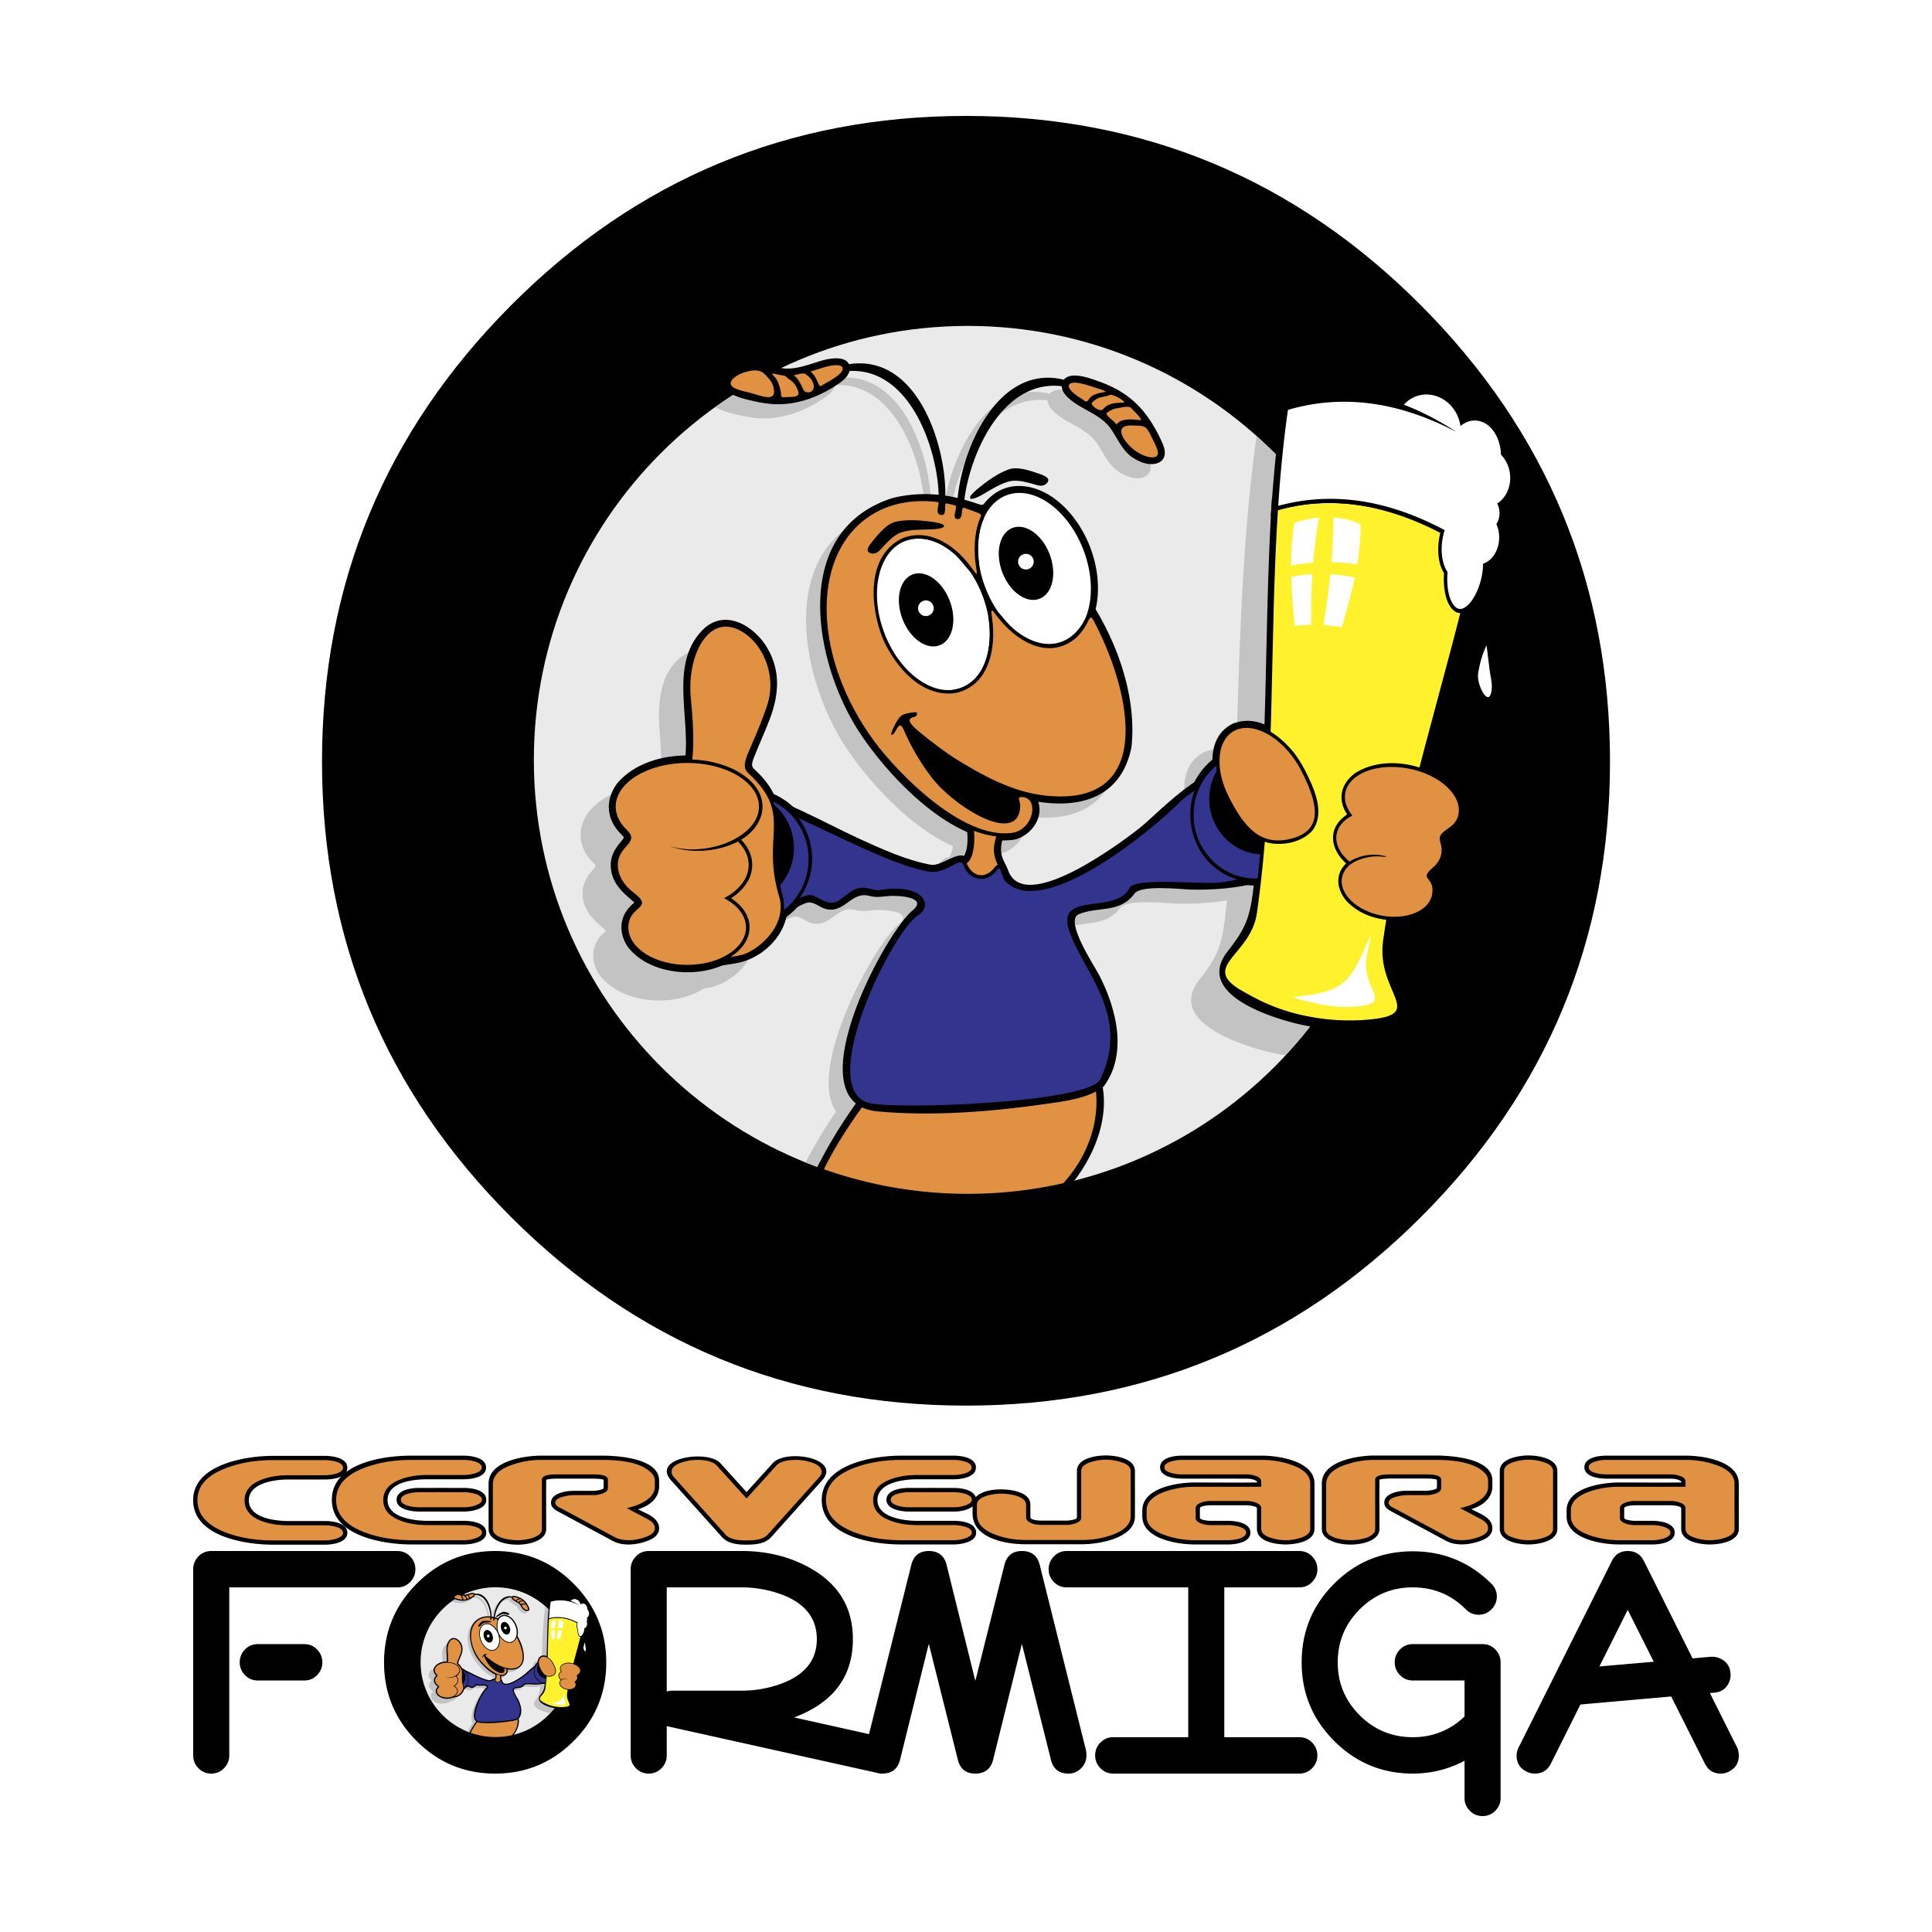 <svg xmlns="http://www.w3.org/2000/svg" width="2500" height="2500" viewBox="0 0 354.33 354.33"><path fill-rule="evenodd" clip-rule="evenodd" fill="#fff" d="M0 0h354.33v354.33H0V0z"/><path d="M59.055 139.68c0 32.567 11.542 60.394 34.628 83.48 23.086 23.086 50.913 34.629 83.481 34.629s60.394-11.543 83.482-34.629c23.086-23.086 34.629-50.913 34.629-83.48 0-32.568-11.543-60.446-34.629-83.636-23.088-23.189-50.914-34.784-83.482-34.784s-60.396 11.595-83.481 34.784c-23.085 23.19-34.628 51.068-34.628 83.636z" fill-rule="evenodd" clip-rule="evenodd"/><path d="M177.497 58.48c44.664 0 80.882 36.219 80.882 80.882 0 44.664-36.219 80.882-80.882 80.882-44.663 0-80.883-36.219-80.883-80.882 0-44.663 36.22-80.882 80.883-80.882z" fill-rule="evenodd" clip-rule="evenodd"/><path d="M177.497 59.774c43.949 0 79.587 35.641 79.587 79.588 0 43.949-35.639 79.587-79.587 79.587s-79.588-35.639-79.588-79.587c-.001-43.947 35.64-79.588 79.588-79.588z" fill-rule="evenodd" clip-rule="evenodd" fill="#ebeaea"/><path d="M187.822 149.632c1.004 3.042-1.334 6.146-4.221 6.916-10.918 1.898-23.615-11.844-28.895-20.169-8.17-12.886-12.258-36.544 6.448-42.465a25.036 25.036 0 0 1 8.413-.574c-.259-8.472-5.238-23.226-16.344-22.712l-.004.032c-.33.99-1.021 1.607-1.856 2.193-3.658 2.565-8.086 4.221-12.585 3.816a23.155 23.155 0 0 1-3.236-.533c-1.068-.25-3.033-.662-4.29-1.475a80.096 80.096 0 0 1 7.724-4.898c.682.139 1.368.282 2.064.379 2.474.277 4.864-.79 7.195-1.446 1.456-.411 4.198-.845 4.869.698.358-.065.721-.109 1.088-.135 11.768-.815 16.724 15.228 16.589 24.229.763.111 1.521.254 2.273.431.768-8.619 6.904-23.552 18.234-21.93.414.059.822.144 1.221.252 1.309-1.686 5.1-.172 6.592.364 4.189 1.5 7.24 3.828 9.586 7.628.771 1.246 1.5 2.607 2.043 3.966 1.225 3.063-1.404 4.146-3.949 3.155-.855-.333-1.709-.813-2.387-1.439-1.559-1.438-2.33-3.538-3.639-5.181-2.088-2.448-5.414-3.167-7.627-5.378-.516-.517-.984-1.203-1.008-1.937-10.869-1.261-16.806 12.424-17.847 20.815.222.062.427.122.619.179 3.899 1.154 1.938 1.143 4.435-.911 3.543-2.913 8.193-1.935 11.607.632 5.814 4.37 9.076 13.09 7.414 20.193 4.846 8.088 7.461 17.293 6.568 25.315-1.766 8.797-8.762 11.282-17.094 9.99zM256.982 143.415c-.195.748-.391 1.497-.584 2.245.143.055.285.111.426.17-1.488 18.344-9.242 34.961-21.109 47.704a48.626 48.626 0 0 1-1.594-.291c-4.174-.826-20.738-5.252-14.121-13.623 3.877-4.907 4.205-6.844 4.988-14.076.211-1.944.398-3.893.564-5.842a9.433 9.433 0 0 1-2.584-1.87c-1.656-1.682-2.881-3.819-3.934-5.916-2.16-4.299-3.369-11.358 1.85-13.999 2.014-.817 4.004-.644 5.846.125.584-18.412.996-36.337 3.254-54.525.148-1.163.307-2.322.469-3.482 16.326 14.593 26.631 35.794 26.631 59.327 0 1.359-.035 2.71-.102 4.053zM198.57 195.727c3.191 7.318.092 15.646-4.674 21.516a79.25 79.25 0 0 1-16.4 1.707 79.026 79.026 0 0 1-29.75-5.785c3.583-6.844 8.022-13.303 13.343-18.91 1.982-2.088 4.249-4.43 7.15-5.104 7.336-1.705 14.51 4.08 21.944 3.852 2.893-.087 6.817-.239 8.387 2.724z" fill-rule="evenodd" clip-rule="evenodd" fill="#c3c3c3"/><path d="M173.388 157.312c.452-.032.602.039.829-.339.843-1.401.702-4.009.422-5.569-.053-.296-.059-.562-.067-.865l.345-.713.574-.413c1.793-.518 3.349.375 4.98.989.178.067.375.098.559.143l.66.379.232.911c-.514 1.626-1.264 3.51-.74 5.222.26.852.785 1.591.857 2.493.166 2.045-.764 4.95-2.723 5.865-1.736.811-4.009.584-5.81.104-2.896-.772-3.547-4.361-1.822-6.55.51-.644 1.024-1.187 1.704-1.657z" fill-rule="evenodd" clip-rule="evenodd" fill="#c3c3c3"/><path d="M182.264 162.106c2.852 8.482 20.854-5.036 24.252-7.737 3.668-2.917 14.654-15.102 20.309-9.782 2.389 3.073 4.969 6.721 6.727 10.176 5.17 10.15-11.32 11.172-17.857 10.968-1.734-.054-9.277-.942-10.299.856-2.738 3.582-6.764 2.166-10.279 3.734-2.361 1.369 3 9.411 3.863 11.069 3.131 6.014 5.34 14.422.852 20.465-2.805 2.199-7.062 2.68-10.518 3.18-9.869 1.432-21.112 2.34-31.099 1.369-14.831-1.438.668-31.298 6.294-36.622 3.555-2.662-2.382-3.029-4.246-2.85-1.381.133-2.129.3-3.44-.044-3.38-.897-4.566 3.466-8.142 2.354-1.107-.345-2.175-1.448-3.341-1.07-4.761 1.549-10.096 9.481-15.367 7.592-5.935-3.783-5.891-17.175-4.616-23.246.951-4.531 3.334-6.09 7.925-5.172 7.511 1.501 14.901 5.953 21.828 9.121 4.141 1.894 8.437 3.848 12.933 4.71 2.456.471 6.018-3.908 7.378-.168.273.752.935 1.388 1.752 1.473 2.057.219 3.671-4.298 5.091-.376z" fill-rule="evenodd" clip-rule="evenodd" fill="#c3c3c3"/><path d="M201.158 195.727c3.365 7.715-.26 16.553-5.461 22.447-14.682 3.26-29.949 2.67-44.222-2.236-.724-.25-1.446-.502-2.168-.752 3.749-7.592 8.53-14.775 14.371-20.932 1.983-2.088 4.25-4.43 7.15-5.104 7.336-1.705 14.512 4.08 21.943 3.852 2.895-.086 6.819-.238 8.387 2.725z" fill-rule="evenodd" clip-rule="evenodd"/><path d="M199.992 196.289c1.98 4.246 1.842 13.252-4.988 20.713a79.266 79.266 0 0 1-17.507 1.947 79.117 79.117 0 0 1-26.38-4.506c4.493-9.35 14.625-21.951 18.814-23.656 6.199-2.521 14.933 3.537 21.612 3.537 2.359 0 7.26-.584 8.449 1.965z" fill-rule="evenodd" clip-rule="evenodd" fill="#e09142"/><path d="M175.977 157.312c.452-.032.601.039.829-.339.843-1.401.702-4.009.422-5.569a5.416 5.416 0 0 1-.067-.865l.344-.713.575-.413c1.793-.518 3.35.375 4.98.989.178.067.375.098.559.143l.66.379.232.911c-.516 1.626-1.266 3.51-.742 5.222.26.852.785 1.591.859 2.493.166 2.045-.764 4.95-2.723 5.865-1.736.811-4.01.584-5.811.104-2.896-.772-3.547-4.361-1.822-6.55.511-.644 1.025-1.187 1.705-1.657zM136.993 144.607c6.941 0 12.603 5.821 12.603 12.958 0 7.138-5.662 12.958-12.603 12.958-6.942 0-12.603-5.821-12.603-12.958 0-7.137 5.661-12.958 12.603-12.958zM230.209 136.488c6.941 0 12.604 5.821 12.604 12.959 0 7.137-5.662 12.958-12.604 12.958s-12.602-5.821-12.602-12.958c0-7.138 5.661-12.959 12.602-12.959z" fill-rule="evenodd" clip-rule="evenodd"/><path d="M272.082 99.875c-3.061 13.629-7.014 27.052-10.506 40.607 2.553.981 4.775 2.541 6.119 4.558 1.549 2.33 1.658 5.37-.545 7.315-.504.446-1.984 1.023-1.746 1.808.688 2.258.023 4.369-1.754 5.923-.645.563-.617.357-.223.993 1.154 1.864.547 4.378-.908 5.894-1.738 1.806-4.412 2.582-7.166 2.501a199.52 199.52 0 0 0-.475 3.206c-.477 3.429.65 6.051 1.857 8.999 3.459 8.438-9.059 8.047-17.439 6.387-4.172-.828-20.736-5.252-14.121-13.625 3.879-4.907 4.207-6.845 4.99-14.075.211-1.945.396-3.893.562-5.842a9.455 9.455 0 0 1-2.582-1.87c-1.656-1.682-2.881-3.819-3.934-5.916-2.16-4.299-3.371-11.357 1.848-13.999 2.016-.816 4.006-.643 5.848.125.438-13.781.492-27.604 1.363-41.338 14.087-3.597 26.275.185 38.812 8.349z" fill-rule="evenodd" clip-rule="evenodd"/><path d="M184.854 159.518c2.85 8.482 20.854-5.036 24.25-7.737 3.67-2.916 14.654-15.102 20.309-9.782 2.391 3.074 4.969 6.721 6.729 10.176 5.168 10.15-11.322 11.172-17.857 10.968-1.736-.054-9.279-.942-10.301.855-2.736 3.582-6.762 2.167-10.279 3.734-2.359 1.369 3 9.41 3.863 11.068 3.131 6.014 5.34 14.424.852 20.465-2.805 2.201-7.061 2.68-10.518 3.182-9.867 1.432-21.111 2.338-31.098 1.367-14.831-1.438.668-31.296 6.293-36.621 3.555-2.663-2.381-3.03-4.245-2.85-1.381.132-2.129.3-3.441-.045-3.38-.897-4.566 3.466-8.141 2.354-1.107-.345-2.175-1.448-3.342-1.071-4.761 1.549-10.096 9.481-15.367 7.592-5.935-3.783-5.891-17.175-4.616-23.247.951-4.531 3.334-6.09 7.925-5.172 7.511 1.501 14.9 5.953 21.827 9.12 4.141 1.894 8.438 3.848 12.933 4.71 2.457.471 6.018-3.908 7.379-.168.271.752.934 1.388 1.752 1.474 2.057.222 3.673-4.294 5.093-.372z" fill-rule="evenodd" clip-rule="evenodd"/><path d="M190.412 147.043c1.002 3.042-1.336 6.146-4.223 6.915-10.917 1.899-23.615-11.843-28.895-20.169-8.17-12.886-12.258-36.543 6.448-42.465a24.986 24.986 0 0 1 8.413-.574c-.259-8.472-5.237-23.226-16.344-22.712a.35.35 0 0 1-.004.032c-.33.989-1.021 1.607-1.856 2.192-3.658 2.565-8.087 4.221-12.585 3.816a23.155 23.155 0 0 1-3.236-.533c-1.944-.456-6.864-1.445-5.061-4.42.638-1.054 1.919-1.694 3.051-2.061 2.558-.829 4.964.131 7.508.487 2.474.278 4.864-.79 7.196-1.445 1.456-.411 4.198-.845 4.869.697.358-.064.721-.109 1.088-.135 11.768-.815 16.724 15.228 16.589 24.229.763.11 1.521.254 2.273.43.767-8.619 6.903-23.551 18.233-21.93.416.06.822.144 1.221.252 1.309-1.686 5.1-.171 6.592.364 4.189 1.5 7.242 3.829 9.588 7.629.77 1.246 1.498 2.607 2.041 3.966 1.225 3.063-1.404 4.146-3.949 3.155-.854-.333-1.709-.813-2.387-1.439-1.557-1.438-2.33-3.538-3.637-5.181-2.088-2.447-5.416-3.167-7.627-5.378-.518-.517-.986-1.202-1.01-1.937-10.869-1.261-16.805 12.424-17.846 20.815.221.062.427.122.619.179 3.9 1.153 1.938 1.143 4.436-.911 3.541-2.913 8.191-1.935 11.605.633 5.814 4.37 9.076 13.09 7.414 20.192 4.848 8.088 7.461 17.293 6.568 25.315-1.766 8.8-8.76 11.284-17.092 9.992z" fill-rule="evenodd" clip-rule="evenodd"/><path d="M176.42 158.579c2.658 0 2.416-5.798 2.048-7.58-.227-1.095 2.854 0 3.693.42 1.398.7 1.029-.173.699 1.26-.604 2.627-1.049 3.559.33 6.371.51 1.041-.33 3.92-1.1 4.69-1.328 1.331-4.336.91-5.805.491-1.678-.491-2.028-2.591-1.329-3.991.142-.28 1.115-1.451 1.464-1.661z" fill-rule="evenodd" clip-rule="evenodd" fill="#e09142"/><path d="M182.484 158.982c.826-.941 1.475-.06 1.758.749 3.209 9.236 21.035-4.081 25.266-7.443 2.887-2.296 15.498-15.54 19.711-9.484 2.15 3.089 4.633 6.305 6.344 9.665 4.811 9.443-10.975 10.225-17.26 10.028-1.953-.062-9.551-.782-10.607.698-2.033 3.578-6.611 2.648-9.961 3.817-3.986 1.777 3.207 11.751 4.453 14.534 2.273 5.066 2.881 10.307.684 15.562-2.021 4.842-11.848 4.881-16.219 5.324-8.398.848-17.368 1.553-25.787.74-13.715-1.332 1.252-30.377 6.648-35.483 4.662-3.492-3.097-4.22-5.4-3.912-2.38.317-3.905-1.051-6.046.538-2.554 1.895-3.535 2.489-6.483.862-2.535-1.396-7.532 3.476-9.523 4.828-3.503 2.379-6.636 4.697-9.432.232-3.012-5.971-3.789-16.345-1.279-22.688 3.12-5.945 15.161.873 19.245 2.774 6.944 3.232 14.328 7.457 21.926 8.903 1.925.366 5.641-2.889 6.722-1.027.992 2.66 3.5 3.183 5.24.783z" fill-rule="evenodd" clip-rule="evenodd"/><path d="M132.886 161.203c1.356 3.321-.088 6.644-2.866 8.71 2.686 2.074 3.741 5.247 2.085 8.354-4.291 6.912-17.632 6.889-22.269.383-1.599-2.579-1.4-5.458.869-7.541.443-.407.567-.301.096-.738-2.054-1.742-3.863-3.457-3.962-6.345-.064-1.866.764-3.214 1.938-4.569.732-.846.442-.75-.292-1.541-2.475-2.669-2.689-6.077-.46-9.077 5.637-6.686 18.824-6.652 25.002-.792 3.563 3.778 2.655 8.37-1.319 11.246.481.592.87 1.214 1.178 1.91z" fill-rule="evenodd" clip-rule="evenodd" fill="#c3c3c3"/><path d="M182.992 159.386c.512-.753.768 1.542 1.27 2.104 6.648 7.427 26.459-8.713 32.121-14.375 1.709-1.71 9.916-7.523 12.311-3.933 7.693 11.627 13.166 15.73-4.617 18.637-3.076.513-15.9-1.026-16.926 1.026-2.395 4.958-13.412.53-11.115 7.694 2.406 7.502 11.465 15.62 5.746 27.415-2.123 4.379-38.827 5.676-42.77 4.242-9.205-3.344 4.649-31.372 9.39-34.362 2.851-1.798.913-5.938-7.107-4.586-1.456.245-2.961-1.386-5.366.367-2.715 1.978-2.882 2.796-6.346.819-2.719-1.552-7.299 4.111-13.959 7.475-7.379 3.727-8.845-22.492-4.654-25.503 5.416-3.892 27.711 11.419 39.444 13.46 3.042.529 5.802-2.91 6.295-1.247.811 2.733 4.248 3.754 6.283.767z" fill-rule="evenodd" clip-rule="evenodd" fill="#33348e"/><path d="M165.904 99.249c-4.918 2.032-6.539 9.686-3.62 17.092 2.919 7.406 9.274 11.765 14.192 9.732 4.918-2.032 6.538-9.686 3.62-17.092-2.92-7.405-9.275-11.764-14.192-9.732z" fill-rule="evenodd" clip-rule="evenodd" fill="#fff"/><path d="M167.298 105.382c-2.372.98-3.154 4.672-1.746 8.245 1.408 3.572 4.474 5.675 6.846 4.694 2.372-.98 3.154-4.672 1.746-8.245-1.408-3.572-4.473-5.674-6.846-4.694z" fill-rule="evenodd" clip-rule="evenodd"/><path d="M169.535 110.143a1.434 1.434 0 1 0 .587 2.807 1.434 1.434 0 0 0-.587-2.807zM184.424 90.901c-4.918 2.032-6.54 9.686-3.619 17.092 2.918 7.406 9.273 11.764 14.191 9.732s6.539-9.686 3.619-17.092c-2.918-7.405-9.273-11.764-14.191-9.732z" fill-rule="evenodd" clip-rule="evenodd" fill="#fff"/><path d="M185.619 96.846c-2.373.98-3.154 4.672-1.746 8.245 1.408 3.573 4.475 5.675 6.846 4.695 2.373-.98 3.154-4.672 1.746-8.245s-4.473-5.675-6.846-4.695z" fill-rule="evenodd" clip-rule="evenodd"/><path d="M187.855 101.606a1.433 1.433 0 1 0 .588 2.806 1.433 1.433 0 0 0-.588-2.806z" fill-rule="evenodd" clip-rule="evenodd" fill="#fff"/><path d="M185.295 88.247c-1.715.356-3.66 1.638-5.123 2.468-1.426.808-2.276.963-2.274.568.002-.406.793-1.167 2.108-2.199 1.332-1.048 3.113-2.331 5.031-3.006 1.785-.629 4.547.494 5.475.793 1.111.359 1.781.756 1.75 1.191-.033.435-.623 1.243-1.879.956-1-.229-3.373-1.127-5.088-.771zM170.404 140.87c1.92 2.699 13.291 13.538 15.824 8.274.27-.842-.32-3.397.688-3.569-6.752-2-14.595-6.739-19.722-11.734-.99-.963-.652-3.08-1.699-1.864-.532.619.408.686.806 1.517 1.236 2.582 2.464 5.012 4.103 7.376zm18.674 5.268c2.623 2.46-.49 6.934-3.461 7.264-10.615 1.181-22.595-11.787-27.775-19.958-7.451-11.754-12.25-34.957 4.85-41.104 1.382-.497 10.055-2.307 10.08-.066.403-1.009 3.192-.435 3.208.653.815-.994 5.159.557 4.438 2.208-1.049 2.401-1.178 5.201-.898 7.776.645 5.982-2.478.455-4.463-1.293-2.276-2.001-5.234-3.359-8.306-2.626-12.98 3.098-3.349 31.495 9.312 27.21 4.926-1.667 5.846-7.725 5.314-12.235-.635-5.386 2.426-.595 3.98.876 4.703 4.449 10.604 4.665 13.699-1.383.494-.965 1.357-1.151 1.963-.159 5.547 9.083 12.008 31.629-4.434 33.315-2.481.254-5.065.054-7.507-.478zM172.69 92.995c-.022.113-.178.744-.046.797.066-.253.04-.539.046-.797zm-6.075 3.066c-2.592.093-6.045 2.046-6.84 4.749.514.305 1.045-.258 1.357-.595 3.554-3.813 5.519-3.471 10.156-3.804a24.793 24.793 0 0 0-4.673-.35z" fill-rule="evenodd" clip-rule="evenodd"/><path d="M201.045 114.74c6.59 12.943 10.703 33.534-9.615 31.138-5.871-.692-11.41-3.745-16.366-6.833-1.126-.702-4.368-3.067-6.279-4.671-1.086-.912-3.101-2.5-1.127-2.889.528-.104.582-.551.509-.718-.073-.167-.397-.183-.878-.1-.401.069-1.64.19-2.178.77-.578.622-.986 1.442-1.276 2.087-.285.636-.429 1.071-.351 1.222.076.147.413-.044.729-.651 1.007-1.932 1.244-.871 1.983.757 1.38 3.037 3.966 7.32 6.436 9.723 5.534 5.383 14.229 9.573 14.483 3.319.045-1.102-.734-1.716.246-1.716 3.305 0 2.291 6.053-1.826 6.583-9.163 1.176-21.038-11.161-25.202-16.818-11.023-14.979-11.695-33.32-1.494-40.828 3.657-2.692 8.23-3.633 13.099-3.045.643.078-.655 2.035.54 2.354 1.415.379.489-2.224 1.11-2.099.557.112.972.208 1.535.35.716.18-.687 2.317.356 2.518 1.421.273.542-2.305 1.373-2.039.839.269 1.763.604 2.634.963.721.296.395.549.164 1.154-1.023 2.692-1.084 5.94-.629 8.801.217 1.356.262 1.592-.699.24-2.881-4.06-7.63-7.519-12.666-5.66-6.931 3.174-6.096 12.797-3.682 18.632 2.303 5.07 7.015 10.632 13.195 9.834 6.194-1.272 7.591-8.159 6.78-13.755-.246-1.707-.156-1.775.746-.557 3.477 4.699 9.664 8.59 14.801 4.05.857-.872 1.553-1.833 2.033-2.885.573-1.254.744-.743 1.516.769zm-35.818-17.079c1.647-.594 3.976-.52 5.657-.579 1.638-.059 2.443-.371 2.235-.707-.214-.345-1.288-.579-2.946-.771-1.684-.195-3.874-.356-5.86.072-1.852.399-3.616 2.801-4.25 3.541-.76.888-1.123 1.578-.867 1.932.255.353 1.18.732 2.099-.168.733-.719 2.284-2.726 3.932-3.32z" fill-rule="evenodd" clip-rule="evenodd" fill="#e09142"/><path d="M136.063 134.968c-1.001 2.857-2.212 5.59-3.364 8.384-1.277 3.091-.225 2.773 1.871 5.299 2.837 3.419 2.923 6.67 2.716 10.883-.168 3.446.138 6.523 1.05 9.861 1.499 5.481-3.294 10.839-8.509 11.782-3.5.631-11.792 1.91-13.366-2.584-2.31-6.597.183-15.119 2.069-21.564.71-2.429 1.568-4.836 2.187-7.289.274-1.086-.214-1.826-.029-2.907.718-4.168.691-7.977.314-12.226-.403-4.556-.277-10.369 3.414-13.707 5.433-4.91 11.491 3.093 12.212 8.128.291 2.044.051 3.981-.565 5.94z" fill-rule="evenodd" clip-rule="evenodd" fill="#c3c3c3"/><path d="M138.063 156.025c1.356 3.322-.088 6.644-2.866 8.711 2.686 2.074 3.741 5.246 2.085 8.354-4.29 6.912-17.632 6.889-22.268.383-1.599-2.579-1.401-5.457.87-7.54.443-.407.566-.302.096-.739-2.054-1.741-3.863-3.457-3.963-6.345-.063-1.865.765-3.214 1.938-4.568.733-.846.442-.751-.291-1.542-2.475-2.669-2.689-6.076-.46-9.077 5.637-6.685 18.824-6.651 25.002-.791 3.563 3.778 2.655 8.369-1.319 11.246a8.404 8.404 0 0 1 1.176 1.908z" fill-rule="evenodd" clip-rule="evenodd"/><path d="M143.465 68.836c.672.09.531.157 1.046.549.425.325 1.021.662 1.416 1.364 1.247 2.222.143 2.007-2.243 2.101-.551.022-.393-.477-.489-.984-.128-.667-.426-2.022-1.128-2.744-1.001-1.027-.116-.488 1.398-.286zm2.09-.011c.506-.06 1.761-.522 2.117-.244.367.273.879.563 1.222 1.174 1.238 2.214-1.113 2.766-1.597 1.633-.229-.535-.596-1.31-1.05-1.906-.222-.29-.458-.5-.692-.657zm3.082-.688c.905-.269 1.769-.56 2.542-.785 2.157-.629 3.417-.424 3.385.281-.034.723-1.254 1.63-3.261 2.722-.763.416-.876.781-1.226-.051-.2-.463-.515-1.132-.907-1.643a2.472 2.472 0 0 0-.533-.524zm-11.786 3.725c-1.797-.398-2.915-.866-2.835-1.622.079-.759 1.292-1.685 3.182-2.133 1.417-.335 2.458-.228 3.318.784.404.476 1.019 1.003 1.276 1.908.972 3.412-2.365 1.633-4.941 1.063zM204.639 77.707c-.457-.644-2.203-1.685-1.559-2.055.471-.269 1.018-.693 1.828-.785.648-.074 2.062-.508 2.516-.059.209.208 2.402 2.349 1.695 2.251-.666-.093-1.65-.191-2.51-.098-1.781.194-1.709 1.115-1.97.746zm-4.297-3.948c.365-.28.783-.7 1.457-.868s1.326-.226 1.631-.429c.594-.395 3.385 1.374 2.609 1.378-.588.003-1.455.042-2.188.231-.789.204-1.244.631-1.551.983-.55.637-2.57-.828-1.958-1.295zm-2.051-.679c-1.932-1.147-2.643-2.209-2.104-2.667.551-.469 2.047-.195 4.215.527.223.074 2.932.862 2.238.957-.498.069-1.225.198-1.824.44-.645.26-.982.672-1.201 1.004-.41.624-.695.113-1.324-.261zm13.072 7.399c.811 1.652 1.355 2.722.748 3.18-.609.459-2.113.205-3.73-.872-1.84-1.225-4.742-4.881-.709-4.756 2.531.078 2.502.024 3.691 2.448z" fill-rule="evenodd" clip-rule="evenodd" fill="#e09142"/><path d="M141.296 131.563c-.907 2.433-1.998 4.775-2.954 7.184-.865 2.186-.348 1.82 1.279 3.599 3.193 3.489 3.755 6.836 3.522 11.383-.188 3.625.03 6.797.993 10.319 1.596 5.851-3.417 11.58-9.019 12.589-4.251.767-11.972 1.878-14.088-2.996-2-6.345-.275-13.545 1.43-19.774.868-3.169 2-6.28 2.805-9.462.227-.9-.17-1.479-.101-2.388.034-.462.153-.915.25-1.366 1.685-7.902-2.979-18.445 3.354-25.03 4.034-4.191 9.572-.923 12.005 3.299 2.365 4.098 2.097 8.295.524 12.643z" fill-rule="evenodd" clip-rule="evenodd"/><path d="M136.993 145.253c5.767.149 10.581 4.147 11.712 9.839 1.611 8.096-5.16 15.96-13.532 14.641-3.72-.588-6.943-2.999-8.694-6.314-4.264-8.081 1.374-17.928 10.514-18.166z" fill-rule="evenodd" clip-rule="evenodd"/><path d="M136.993 145.901c6.228 0 11.308 5.24 11.308 11.664 0 6.425-5.08 11.664-11.308 11.664-6.229 0-11.309-5.239-11.309-11.664 0-6.424 5.08-11.664 11.309-11.664z" fill-rule="evenodd" clip-rule="evenodd" fill="#33348e"/><path d="M135.647 145.239c5.488 0 9.963 4.617 9.963 10.276s-4.475 10.276-9.963 10.276c-5.487 0-9.963-4.617-9.963-10.276s4.476-10.276 9.963-10.276z" fill-rule="evenodd" clip-rule="evenodd"/><path d="M141.241 129.791c-1.002 2.858-2.212 5.591-3.364 8.384-1.277 3.091-.225 2.774 1.871 5.3 2.837 3.419 2.923 6.67 2.715 10.883-.168 3.446.138 6.523 1.049 9.86 1.5 5.482-3.293 10.84-8.509 11.783-3.5.631-11.792 1.91-13.366-2.585-2.31-6.596.184-15.118 2.069-21.563.71-2.429 1.568-4.836 2.187-7.289.274-1.086-.215-1.826-.029-2.907.718-4.168.692-7.977.315-12.226-.404-4.556-.278-10.368 3.414-13.707 5.433-4.911 11.491 3.093 12.212 8.128.292 2.043.051 3.98-.564 5.939z" fill-rule="evenodd" clip-rule="evenodd"/><path d="M140.626 129.586c-2.956 8.571-5.225 10.509-3.358 12.235 8.322 7.695 2.235 11.3 5.62 22.565 1.662 5.531-4.193 10.222-7.132 10.812-4.434.889-12.135 1.764-13.511-2.01-3.384-9.281 4.995-28.388 4.45-29.761-.986-2.479 1.388-1.407.011-15.315-.713-7.2 2.524-13.99 7.22-13.109s9.059 7.743 6.7 14.583z" fill-rule="evenodd" clip-rule="evenodd" fill="#e09142"/><path d="M230.209 137.135c6.957.18 12.279 5.979 11.941 12.942-.4 8.224-8.855 14.09-16.596 10.708-8.713-3.808-9.781-16.135-2.031-21.537 2.008-1.4 4.254-2.05 6.686-2.113z" fill-rule="evenodd" clip-rule="evenodd"/><path d="M230.209 137.782c6.229 0 11.309 5.24 11.309 11.665 0 6.424-5.08 11.664-11.309 11.664s-11.309-5.24-11.309-11.664c0-6.425 5.08-11.665 11.309-11.665z" fill-rule="evenodd" clip-rule="evenodd" fill="#33348e"/><path d="M264.766 110.155c-.486-1.541-.633-3.162-.551-4.808-1.121-2.071-1.27-4.72-.801-7.118-9.695-4.815-19.203-6.422-30.352-3.571.475-6.963 1.105-13.841 2.076-20.729 7.273-2.015 14.289-2.051 21.109-.406 3.197-4.404 10.121-3.115 12.334 2.488 3.807-1.655 7.496 1.983 7.877 6.672 2.383 2.888 2.311 7.643-.348 10.227a5.716 5.716 0 0 1-.289 3.332c.961 3.131-.162 6.762-2.654 8.21-.219 2.458-1.055 4.972-2.42 6.808-2.085 2.805-4.735 2.421-5.981-1.105zM231.648 136.339c5.436 0 9.869 4.573 9.869 10.179s-4.434 10.179-9.869 10.179-9.869-4.573-9.869-10.179 4.434-10.179 9.869-10.179z" fill-rule="evenodd" clip-rule="evenodd"/><path d="M271.369 100.344c-5.406 24.082-13.668 47.687-17.059 72.184-.562 4.067 1.035 6.834 2.277 10.49.771 2.27-.176 3.568-2.445 4.148-8.646 2.211-21.57-.438-28.451-6.08-3.287-2.695-.736-5.222 1.227-7.673 3.205-3.998 3.27-7.841 3.82-12.918 2.449-22.647 1.631-45.517 3.066-68.234 13.807-3.53 25.926.493 37.565 8.083z" fill-rule="evenodd" clip-rule="evenodd"/><path d="M270.639 100.64c-5.299 24.012-13.492 47.4-16.971 71.804-1.338 9.392 7.725 13.409-1.934 14.474-2.557.281-6.734.518-12.17-.58-5.902-1.193-9.453-3.318-11.617-4.531-8.146-4.566 1.449-6.465 2.572-14.346 3.482-24.427 2.238-49.871 3.902-74.689 11.888-3.237 23.972-.272 36.218 7.868z" fill-rule="evenodd" clip-rule="evenodd" fill="#fff22d"/><path d="M235.672 74.553c2.473-.685 4.922-1.234 7.453-1.47 11.209-1.043 21.664 3.314 31.396 9.793-.92 6.37-2.121 12.626-3.49 18.871-10.689-6.963-22.096-11.285-34.277-8.768-1.01.209-2.01.478-3.012.734.44-6.428 1.035-12.8 1.93-19.16z" fill-rule="evenodd" clip-rule="evenodd"/><path d="M235.162 78.34c.16-1.263.332-2.524.51-3.783 7.006-1.993 14.115-2.18 21.137-.229.377-1.638 2.799-2.525 4.049-2.681 3.029-.377 6.383 1.653 7.383 5.347 3.701-2.103 7.287 1.371 7.629 6.039 2.496 2.69 2.168 7.294-.477 9.596a4.848 4.848 0 0 1-.25 3.565c1.045 3.002-.021 6.529-2.557 7.747-.133 2.967-2.182 9.311-5.334 8.409-2.201-.931-2.596-4.805-2.412-7.222-1.281-2.003-1.285-5.165-.662-7.482-9.047-4.73-18.971-6.792-28.695-4.377-.58.145-1.16.3-1.74.449.349-5.148.784-10.272 1.419-15.378z" fill-rule="evenodd" clip-rule="evenodd"/><path d="M236.207 75.177c6.809-2.005 13.684-1.964 20.617-.073.117.031.234.064.352.097l.129.038c.162.046.324.093.484.141l.076.023a31.495 31.495 0 0 1 .59.18c.164.052.328.104.492.158l.102.033.453.152.188.064.389.136.201.071.436.159.123.046.486.184.105.041c.154.06.309.12.461.182l.145.058a38.491 38.491 0 0 1 .66.271l.293.124c.088.037.174.073.26.111l.346.15.26.115.016.007.162.072.16.073.289.133.309.144.252.12.299.143.316.154.342.168.219.11.348.176.266.138.256.133c-3.176-2.082-6.381-3.751-9.617-4.985a5.521 5.521 0 0 1 5.342-1.743c2.668.574 4.664 2.932 5.033 5.646.996-.815 2.193-1.181 3.404-.92 2.316.499 3.947 3.128 4.023 6.183 1.242 1.25 1.92 3.178 1.641 5.145-.24 1.677-1.125 3.035-2.32 3.806.348.688.498 1.5.383 2.322a3.619 3.619 0 0 1-.545 1.466c.439.967.623 2.128.455 3.315-.281 1.971-1.459 3.474-2.904 3.95.016 1.115-.184 2.436-.615 3.769-.984 3.042-2.811 5.024-4.062 4.411-1.186-.58-2.125-3.064-1.83-6.686-.883-1.231-1.297-3.415-.965-5.748a10.9 10.9 0 0 1 .447-1.908c-10.305-5.502-20.49-7.194-30.533-4.46.39-5.908.951-11.78 1.781-17.595z" fill-rule="evenodd" clip-rule="evenodd" fill="#fff"/><path d="M257.098 168.705c-3.691.364-7.693-.754-10.232-3.562-1.727-2.101-2.064-4.811.014-6.791-2.885-2.581-3.506-6.36-.037-8.833l.223-.144c-1.789-2.684-1.221-5.609 1.438-7.561 5.256-3.416 13.654-1.842 17.869 2.585 2.162 2.496 2.693 5.775-.191 7.903-.658.486-1.639.9-1.449 1.861.67 2.324.094 4.042-1.744 5.642-.307.286-.852.601-.545 1.013.83 1.116 1.062 2.007.832 3.414-.674 2.881-3.493 4.114-6.178 4.473zM239.236 141.066c1.635 3.247 3.92 7.84 1.5 11.208-1.936 2.214-5.365 2.876-8.15 2.297-4.209-1.167-6.615-5.458-8.295-9.187-1.58-3.836-2.428-9.797 2.039-12.054 4.244-1.722 8.518 1.641 11.035 4.783.707.941 1.321 1.91 1.871 2.953z" fill-rule="evenodd" clip-rule="evenodd"/><path d="M238.662 141.363c2.799 5.495 4.346 10.702-1.564 12.374s-8.93-2.084-11.729-7.58c-2.801-5.495-2.098-11.054 1.562-12.374s8.93 2.085 11.731 7.58z" fill-rule="evenodd" clip-rule="evenodd" fill="#e09142"/><path d="M274.758 127.276c.209-1.004.152-1.977-.014-2.982-.586-3.521-.938-7.108-1.342-10.65-1.537 3.284-3.197 6.32-3.627 9.942-.082 1.82.684 4.389 2.328 5.378 1.434.56 2.327-.36 2.655-1.688z" fill-rule="evenodd" clip-rule="evenodd"/><path d="M273.461 127.129c.395-1.497-.119-2.941-.281-4.404-.162-1.465-.383-2.922-.545-4.388-.814 1.719-1.268 3.411-1.547 5.166-.311 1.953 1.744 6.002 2.373 3.626z" fill-rule="evenodd" clip-rule="evenodd" fill="#fff"/><path d="M262.639 164.108c-.57 2.966-4.744 4.673-9.293 3.8-4.549-.874-7.793-4.006-7.223-6.973.141-.727.496-1.377 1.02-1.933 1.305-1.383 4.086-2.099 5.9-1.926 1.488.142 1.646-.004.168-.229-2.273-.346-4.344.292-5.727 1.175-1.752-1.476-2.684-3.308-2.344-5.077.275-1.43 1.336-2.59 2.879-3.363-1.066-1.312-1.568-2.772-1.295-4.194.68-3.539 5.896-5.529 11.613-4.431s9.824 4.88 9.145 8.419c-.568 2.966-4.152 2.679-3.316 5.167.232.689.295 1.393.16 2.087-.184.962-.725 1.802-1.529 2.483-2.787 2.365.504 1.551-.158 4.995z" fill-rule="evenodd" clip-rule="evenodd" fill="#e09142"/><path fill-rule="evenodd" clip-rule="evenodd" d="M137.749 143.328l.341.361.316.375.287.387.259.399.229.411.197.422.165.433.13.442.094.452.058.458.019.459-.006.255-.016.248-.028.245-.038.244-.048.242-.06.239-.068.236-.08.235-.087.23-.099.228-.107.225-.117.222-.125.218-.133.215-.143.211-.15.208-.158.205-.166.201-.174.197-.182.194-.188.19-.196.186-.203.183-.21.179-.216.174-.223.171-.229.167-.237.163-.241.16-.002.001.075.078.134.144.13.146.125.149.122.149.118.153.112.155.108.156.105.159.099.161.095.162.09.164.085.166.081.168.075.17.07.172.066.173.06.175.054.176.05.178.043.18.038.18.033.183.026.183.021.184.015.186.009.186.003.19-.006.257-.017.257-.028.256-.04.253-.051.251-.062.249-.072.246-.082.242-.092.239-.102.236-.112.233-.122.23-.129.225-.14.222-.148.218-.157.215-.164.21-.173.206-.181.202-.188.198-.196.194-.203.19-.211.185-.218.182-.225.176-.231.172-.237.168-.244.163-.048.029.156.104.214.148.207.152.202.156.195.16.189.164.183.168.176.172.17.174.163.18.155.183.149.186.14.19.134.193.126.197.117.201.11.203.101.207.093.21.083.213.075.215.065.219.055.222.046.223.036.226.027.228.015.23.005.236-.015.399-.048.399-.079.393-.108.385-.137.377-.164.367-.191.358-.216.347-.239.337-.263.326-.283.314-.306.304-.326.291-.344.279-.364.268-.381.255-.398.242-.415.229-.431.216-.445.202-.46.189-.474.174-.487.159-.499.144-.511.129-.522.113-.532.096-.542.082-.552.062-.56.045-.568.028-.574.009-.574-.009-.568-.028-.56-.045-.551-.062-.543-.082-.532-.096-.522-.113-.511-.129-.499-.144-.487-.159-.473-.174-.46-.189-.446-.202-.43-.216-.415-.229-.398-.242-.382-.255-.363-.268-.345-.279-.325-.291-.306-.304-.284-.314-.263-.326-.239-.336-.216-.348-.19-.358-.164-.367-.137-.377-.109-.385-.078-.393-.048-.399-.017-.404.016-.425.047-.4.074-.374.101-.349.124-.325.142-.299.158-.277.17-.253.178-.232.182-.211.182-.192.179-.176.174-.161.163-.148.15-.136.133-.122.113-.111.09-.098.065-.081.039-.062.018-.041.005-.022.002-.017-.005-.03-.019-.06-.048-.093-.085-.127-.13-.157-.177-.185-.226-.211-.279-.235-.338-.266-.17-.132-.173-.14-.169-.144-.164-.146-.16-.148-.155-.151-.151-.154-.146-.156-.141-.16-.136-.161-.132-.164-.127-.166-.121-.169-.116-.17-.11-.173-.106-.176-.099-.179-.095-.18-.088-.182-.082-.184-.076-.187-.071-.188-.064-.19-.058-.193-.051-.194-.045-.195-.038-.198-.032-.198-.025-.201-.017-.2-.011-.203-.004-.209.014-.37.039-.359.064-.34.084-.323.104-.306.12-.288.134-.271.144-.254.152-.239.157-.225.16-.211.159-.198.157-.187.152-.175.145-.166.135-.157.123-.147.109-.138.093-.129.075-.117.058-.106.039-.093.024-.081.012-.072.001-.07-.011-.075-.025-.089-.047-.109-.075-.13-.109-.151-.146-.171-.197-.199-.118-.117-.125-.127-.122-.128-.119-.131-.115-.132-.112-.133-.107-.135-.106-.138-.101-.138-.098-.14-.093-.141-.091-.143-.087-.146-.082-.145-.078-.147-.075-.149-.071-.151-.066-.151-.063-.153-.058-.155-.054-.156-.049-.155-.045-.159-.041-.159-.035-.161-.032-.161-.027-.162-.022-.163-.017-.165-.012-.164-.007-.166-.003-.175.019-.457.058-.458.094-.452.131-.442.164-.433.198-.422.229-.411.258-.399.288-.387.315-.375.342-.361.367-.349.391-.335.415-.322.438-.308.459-.293.48-.279.499-.264.52-.249.537-.234.555-.217.571-.2.588-.184.602-.167.617-.149.631-.13.643-.112.654-.092.666-.073.676-.053.687-.031.694-.011.694.011.686.031.676.053.666.073.656.092.643.112.629.13.617.149.603.167.587.184.572.2.555.217.537.234.519.249.5.264.479.279.459.293.438.308.415.322.391.335.368.349z"/><path d="M126.059 139.923c7.236 0 13.138 3.599 13.138 8.011 0 2.357-1.684 4.48-4.354 5.949 1.546 1.316 2.467 2.961 2.467 4.74 0 2.467-1.77 4.672-4.522 6.108 2.455 1.262 4.03 3.194 4.03 5.353 0 3.788-4.846 6.877-10.787 6.877s-10.787-3.089-10.787-6.877c0-4.155 4.941-3.346.949-6.385-1.797-1.368-2.884-3.142-2.884-5.076 0-3.602 4.156-4.009 1.655-6.409-1.292-1.239-2.042-2.708-2.042-4.28-.002-4.413 5.9-8.011 13.137-8.011z" fill-rule="evenodd" clip-rule="evenodd" fill="#e09142"/><path d="M139.304 147.797c.076.274.124.555.143.841.243 3.67-4.396 6.981-10.325 7.373-2.39.158-4.633-.183-6.477-.885 1.985.647 4.424.844 6.98.446 5.611-.874 9.812-4.301 9.679-7.775z" fill-rule="evenodd" clip-rule="evenodd"/><path d="M237.381 95.952c1.297-.534 2.895-.878 4.547-1.007a82.638 82.638 0 0 0-1.096 8.252c-1.432.102-2.811.29-4.035.569 0-2.692.168-5.287.584-7.814zm3.301 9.327c-.184 2.981-.24 6.07-.184 9.291-.9.023-1.842.1-3.031.202-.314-3.123-.559-6.098-.641-8.959a24.041 24.041 0 0 1 3.856-.534zm3.89-10.354c1.883.123 3.666.546 4.971 1.313a43.77 43.77 0 0 1-.625 7.277c-1.432-.236-3.059-.374-4.723-.405.215-2.633.346-5.326.377-8.185zm3.891 10.991c-.623 2.953-1.465 5.922-2.387 9.143-1.359-.224-2.414-.362-3.352-.434.527-3.184.957-6.233 1.27-9.325a34.38 34.38 0 0 1 4.469.616zM251.217 171.888c.506-1.14-.424 2.542-.607 3.819-.814 5.72 4.705 8.167-1.178 8.816-1.557.172-4.102.314-7.412-.354-1.799-.363-5.615-1.264-4.393-1.375 9.559-.876 10.236-3.337 13.59-10.906z" fill-rule="evenodd" clip-rule="evenodd" fill="#fff"/><path d="M184.221 286.967l-5.344 21.316-5.281-21.316c-.427-1.672-1.512-2.508-3.254-2.508-1.707 0-2.774.836-3.201 2.508l-7.766 31.072-13.73-3.061c7.183-2.703 10.775-7.488 10.775-14.354 0-5.654-2.507-9.939-7.521-12.857-3.77-2.205-8.055-3.309-12.855-3.309h-17.069c-.925 0-1.708.33-2.347.988a3.283 3.283 0 0 0-.96 2.375v34.145c0 .891.32 1.664.96 2.322.64.658 1.422.986 2.347.986.924 0 1.707-.328 2.347-.986s.96-1.432.96-2.322v-5.389c.071 0 .16.018.267.055l38.406 8.535c.213.072.444.107.693.107.027 0 .055 0 .082-.002.026.002.052.002.079.002 1.742 0 2.826-.836 3.253-2.508l5.281-21.287 5.334 21.287c.427 1.672 1.494 2.508 3.201 2.508 1.742 0 2.826-.836 3.254-2.508l5.281-21.287 5.334 21.287c.426 1.672 1.494 2.508 3.199 2.508.926 0 1.707-.328 2.348-.986s.961-1.432.961-2.322c0-.283-.018-.568-.055-.854l-8.525-34.146c-.426-1.672-1.512-2.508-3.254-2.508-1.708.001-2.775.837-3.2 2.509zM38.74 284.459c-.925 0-1.707.33-2.347.988a3.283 3.283 0 0 0-.96 2.375v34.145c0 .891.32 1.664.96 2.322.641.658 1.422.986 2.347.986.924 0 1.707-.328 2.347-.986.64-.658.96-1.432.96-2.322v-30.838h30.831c.925 0 1.707-.328 2.347-.986s.96-1.432.96-2.32c0-.926-.32-1.717-.96-2.375s-1.422-.988-2.347-.988H38.74v-.001zm8.535 17.074c-.925 0-1.707.328-2.347.986a3.28 3.28 0 0 0-.961 2.375c0 .889.32 1.662.961 2.32.64.658 1.422.988 2.347.988h8.534c.925 0 1.707-.33 2.348-.988.64-.658.96-1.432.96-2.32 0-.926-.32-1.717-.96-2.375-.641-.658-1.422-.986-2.348-.986h-8.534zm23.159 3.362c0 5.619 1.991 10.422 5.974 14.404 3.983 3.984 8.784 5.977 14.402 5.977 5.619 0 10.419-1.992 14.402-5.977 3.982-3.982 5.975-8.785 5.975-14.404 0-5.621-1.992-10.432-5.975-14.432-3.983-4.002-8.784-6.004-14.402-6.004-5.618 0-10.419 2.002-14.402 6.004-3.983 4-5.974 8.81-5.974 14.432zm6.614 0c0-3.807 1.352-7.051 4.054-9.736s5.939-4.029 9.708-4.029c3.805 0 7.05 1.344 9.735 4.029s4.027 5.93 4.027 9.736c0 3.77-1.342 6.998-4.027 9.684s-5.93 4.027-9.735 4.027c-3.769 0-7.005-1.342-9.708-4.027s-4.054-5.915-4.054-9.684zm46.194 5.175c-.284 0-.604.053-.96.16v-19.102h13.762c2.418 0 4.783.41 7.095 1.227 4.445 1.602 6.667 4.357 6.667 8.27 0 3.879-2.222 6.617-6.667 8.217a21.127 21.127 0 0 1-7.095 1.229h-12.802v-.001zm115.057 8.535h-13.762v-27.477h13.762c.926 0 1.707-.328 2.348-.986s.959-1.432.959-2.32c0-.926-.318-1.717-.959-2.375s-1.422-.988-2.348-.988h-42.672c-.926 0-1.707.33-2.348.988s-.961 1.449-.961 2.375c0 .889.32 1.662.961 2.32s1.422.986 2.348.986h22.295v27.477H204.16c-.924 0-1.707.33-2.346.988a3.278 3.278 0 0 0-.961 2.373c0 .891.32 1.664.961 2.322.639.658 1.422.986 2.346.986h34.139c.926 0 1.707-.328 2.348-.986s.959-1.432.959-2.322c0-.924-.318-1.715-.959-2.373s-1.422-.988-2.348-.988zm33.605-17.072h-12.801c-.926 0-1.709.328-2.348.986a3.28 3.28 0 0 0-.961 2.375c0 .889.32 1.662.961 2.32.639.658 1.422.988 2.348.988h9.494v6.615c-2.668 2.525-5.832 3.787-9.494 3.787-3.807 0-7.051-1.342-9.736-4.027s-4.027-5.914-4.027-9.684c0-3.807 1.342-7.051 4.027-9.736s5.93-4.029 9.736-4.029c3.803 0 7.039 1.334 9.707 4.002.676.676 1.457 1.014 2.348 1.014.924 0 1.715-.33 2.373-.986a3.239 3.239 0 0 0 .986-2.375c0-.889-.338-1.672-1.014-2.348-3.982-3.947-8.783-5.922-14.4-5.922-5.656 0-10.465 1.982-14.43 5.949-3.965 3.965-5.947 8.775-5.947 14.432 0 5.619 1.99 10.422 5.973 14.404 3.984 3.984 8.785 5.977 14.404 5.977 3.377 0 6.541-.783 9.494-2.348v6.834c0 .891.318 1.664.959 2.322s1.424.986 2.348.986 1.707-.328 2.348-.986c.639-.658.959-1.432.959-2.322v-24.867c0-.926-.32-1.717-.959-2.375-.641-.658-1.424-.986-2.348-.986zm21.428 4.096l9.967-.865-4.777-9.518-5.19 10.383zm20.473-1.779a3.528 3.528 0 0 1 1.506.252c1.256.498 1.941 1.42 2.061 2.768a3.094 3.094 0 0 1-.203 1.525c-.498 1.258-1.436 1.938-2.816 2.041l-.758.068 4.984 9.969c.213.463.32.961.32 1.494 0 1.352-.605 2.33-1.814 2.936a3.117 3.117 0 0 1-1.494.373c-1.35 0-2.328-.623-2.934-1.867l-6.16-12.275-16.65 1.475-5.398 10.801c-.604 1.244-1.6 1.867-2.994 1.867-.498 0-.996-.125-1.494-.373-1.209-.605-1.814-1.584-1.814-2.936 0-.533.125-1.031.373-1.494l17.07-34.145c.604-1.246 1.582-1.869 2.934-1.869 1.387 0 2.383.623 2.986 1.869l8.906 17.816 3.389-.295z" fill-rule="evenodd" clip-rule="evenodd"/><path d="M90.868 290.883c7.705 0 13.954 6.25 13.954 13.957s-6.249 13.957-13.954 13.957c-7.706 0-13.954-6.25-13.954-13.957s6.248-13.957 13.954-13.957z" fill-rule="evenodd" clip-rule="evenodd"/><path d="M90.868 291.105c7.582 0 13.73 6.15 13.73 13.734s-6.149 13.734-13.73 13.734c-7.582 0-13.73-6.15-13.73-13.734s6.148-13.734 13.73-13.734z" fill-rule="evenodd" clip-rule="evenodd" fill="#ebeaea"/><path d="M92.649 306.611c.173.525-.23 1.061-.728 1.193-1.884.328-4.074-2.043-4.985-3.48-1.41-2.223-2.115-6.305 1.113-7.328a4.332 4.332 0 0 1 1.451-.098c-.045-1.463-.903-4.008-2.82-3.92v.006c-.057.17-.176.277-.32.379-.631.441-1.396.729-2.171.658a4.189 4.189 0 0 1-.558-.092c-.184-.045-.523-.115-.74-.256.427-.305.872-.588 1.333-.844.117.023.235.049.355.064.427.049.839-.137 1.242-.25.251-.07.724-.145.84.121.062-.012.125-.02.188-.023 2.03-.141 2.885 2.629 2.862 4.182.131.018.262.043.392.074.132-1.488 1.191-4.064 3.146-3.785.072.01.142.025.211.043.226-.289.88-.029 1.137.064.723.258 1.249.66 1.654 1.316.133.215.259.449.352.684.211.529-.242.715-.681.545a1.356 1.356 0 0 1-.411-.248c-.27-.248-.402-.611-.628-.895-.36-.422-.935-.547-1.316-.928-.089-.09-.17-.207-.174-.334-1.875-.219-2.899 2.143-3.079 3.592.039.01.074.021.107.031.673.197.334.195.765-.158.611-.502 1.413-.334 2.002.109 1.003.754 1.565 2.26 1.279 3.484.836 1.396 1.287 2.984 1.133 4.369-.307 1.52-1.514 1.948-2.951 1.725zM104.581 305.539a55.11 55.11 0 0 0-.101.387l.073.029a13.684 13.684 0 0 1-3.642 8.232 9.059 9.059 0 0 1-.275-.051c-.72-.143-3.578-.906-2.437-2.35.669-.848.726-1.182.861-2.43.037-.336.069-.672.097-1.008a1.627 1.627 0 0 1-.445-.322c-.286-.291-.497-.66-.679-1.021-.373-.742-.582-1.959.319-2.416a1.29 1.29 0 0 1 1.008.021c.101-3.176.172-6.27.562-9.408.026-.201.053-.4.081-.602 2.817 2.518 4.595 6.178 4.595 10.238 0 .236-.006.469-.017.701zM94.503 314.566c.55 1.262.016 2.699-.807 3.713-.914.191-1.86.295-2.829.295-1.813 0-3.546-.355-5.133-1a14.51 14.51 0 0 1 2.302-3.262c.342-.361.733-.766 1.234-.881 1.266-.295 2.503.703 3.786.664.499-.015 1.176-.04 1.447.471z" fill-rule="evenodd" clip-rule="evenodd" fill="#c3c3c3"/><path d="M90.159 307.938c.078-.006.104.006.143-.059.145-.242.121-.691.073-.961-.009-.051-.01-.098-.012-.15l.06-.123.099-.07c.31-.09.578.064.86.17.031.012.064.018.096.025l.114.064.04.158c-.088.281-.218.605-.128.9.045.146.136.275.148.432.029.352-.131.854-.469 1.012-.3.139-.692.1-1.002.018-.5-.133-.612-.752-.314-1.131.086-.112.175-.205.292-.285z" fill-rule="evenodd" clip-rule="evenodd" fill="#c3c3c3"/><path d="M91.69 308.764c.492 1.465 3.598-.869 4.184-1.334.633-.504 2.528-2.607 3.504-1.689.412.531.857 1.16 1.161 1.758.892 1.75-1.953 1.928-3.081 1.893-.299-.01-1.601-.164-1.777.146-.472.619-1.167.375-1.773.645-.407.236.518 1.625.667 1.91.54 1.037.921 2.488.147 3.531-.484.381-1.218.463-1.814.549-1.702.248-3.642.404-5.365.236-2.559-.248.115-5.4 1.086-6.32.613-.459-.411-.521-.732-.49-.238.021-.368.051-.594-.008-.583-.154-.788.598-1.404.406-.191-.061-.375-.25-.577-.186-.821.268-1.742 1.637-2.651 1.311-1.024-.652-1.017-2.963-.796-4.012.164-.781.575-1.051 1.367-.893 1.296.26 2.571 1.027 3.766 1.574.715.326 1.456.664 2.231.812.424.082 1.038-.674 1.273-.029a.38.38 0 0 0 .302.256c.352.037.631-.742.876-.066z" fill-rule="evenodd" clip-rule="evenodd" fill="#c3c3c3"/><path d="M94.95 314.566c.58 1.33-.045 2.855-.942 3.873-2.533.562-5.167.461-7.629-.387l-.375-.129c.647-1.311 1.472-2.549 2.479-3.611.343-.361.733-.766 1.234-.881 1.266-.295 2.503.703 3.786.664.498-.015 1.176-.04 1.447.471z" fill-rule="evenodd" clip-rule="evenodd"/><path d="M94.749 314.662c.342.734.317 2.287-.86 3.576-.973.219-1.983.336-3.021.336-1.594 0-3.126-.275-4.551-.779.775-1.613 2.523-3.787 3.246-4.082 1.069-.434 2.576.611 3.728.611.407 0 1.252-.101 1.458.338z" fill-rule="evenodd" clip-rule="evenodd" fill="#e09142"/><path d="M90.605 307.938c.078-.006.104.006.143-.059.146-.242.122-.691.073-.961a.938.938 0 0 1-.011-.15l.059-.123.099-.07c.31-.09.578.064.859.17.031.012.065.018.096.025l.114.064.041.158c-.089.281-.218.605-.128.9.045.146.136.275.148.432.028.352-.132.854-.47 1.012-.299.139-.692.1-1.002.018-.5-.133-.612-.752-.314-1.131.087-.112.176-.205.293-.285zM83.88 305.744c1.197 0 2.174 1.006 2.174 2.236 0 1.232-.977 2.236-2.174 2.236-1.198 0-2.174-1.004-2.174-2.236 0-1.23.976-2.236 2.174-2.236zM99.961 304.344c1.197 0 2.174 1.004 2.174 2.236 0 1.23-.977 2.236-2.174 2.236s-2.174-1.006-2.174-2.236c0-1.232.977-2.236 2.174-2.236z" fill-rule="evenodd" clip-rule="evenodd"/><path d="M107.185 298.025c-.528 2.352-1.21 4.668-1.812 7.008.44.17.824.438 1.056.787.268.4.287.926-.094 1.262-.087.076-.342.176-.301.312.119.389.004.754-.303 1.021-.111.098-.106.061-.038.172.199.32.094.756-.157 1.016-.3.312-.761.445-1.236.432-.029.186-.056.369-.082.555-.082.592.112 1.043.321 1.553.597 1.455-1.563 1.389-3.009 1.102-.72-.143-3.578-.906-2.436-2.352.669-.846.726-1.182.861-2.428.036-.336.068-.672.097-1.01a1.627 1.627 0 0 1-.445-.322c-.286-.289-.498-.658-.679-1.02-.373-.742-.582-1.961.319-2.416a1.292 1.292 0 0 1 1.009.021c.075-2.379.085-4.764.235-7.135 2.428-.618 4.531.034 6.694 1.442z" fill-rule="evenodd" clip-rule="evenodd"/><path d="M92.136 308.318c.492 1.463 3.598-.869 4.184-1.336.633-.504 2.528-2.605 3.503-1.688.413.529.857 1.16 1.161 1.756.892 1.752-1.953 1.928-3.081 1.893-.299-.01-1.601-.162-1.777.146-.472.619-1.167.375-1.773.645-.408.236.518 1.625.667 1.91.54 1.039.921 2.49.146 3.533-.483.379-1.218.461-1.814.547-1.703.248-3.642.404-5.366.236-2.558-.248.116-5.4 1.086-6.318.613-.459-.41-.523-.732-.492-.238.023-.367.053-.593-.008-.583-.154-.788.598-1.405.406-.191-.059-.375-.25-.576-.184-.821.266-1.742 1.635-2.651 1.309-1.023-.652-1.016-2.963-.796-4.012.164-.781.575-1.051 1.367-.893 1.296.26 2.571 1.027 3.766 1.574.714.328 1.455.664 2.231.812.424.082 1.038-.674 1.273-.029a.38.38 0 0 0 .302.256c.355.039.634-.74.878-.063z" fill-rule="evenodd" clip-rule="evenodd"/><path d="M93.095 306.166c.173.523-.23 1.061-.728 1.191-1.883.328-4.074-2.043-4.985-3.479-1.41-2.225-2.115-6.307 1.112-7.328a4.335 4.335 0 0 1 1.451-.1c-.044-1.461-.903-4.008-2.819-3.92l-.001.006c-.057.172-.176.277-.32.379-.631.443-1.395.729-2.171.658a4.23 4.23 0 0 1-.559-.092c-.335-.078-1.184-.25-.873-.764.11-.182.331-.291.526-.355.441-.143.856.023 1.295.084.427.049.839-.135 1.241-.248.251-.072.725-.146.84.119.062-.01.125-.018.188-.023 2.03-.141 2.885 2.629 2.862 4.182.132.02.263.045.392.074.133-1.486 1.191-4.064 3.146-3.783.071.01.142.023.21.043.226-.291.879-.029 1.137.062.723.26 1.25.66 1.654 1.316.133.215.258.449.352.684.211.529-.242.717-.681.545a1.333 1.333 0 0 1-.412-.248c-.269-.248-.402-.611-.628-.895-.36-.422-.934-.547-1.315-.928-.089-.09-.17-.207-.174-.334-1.875-.217-2.899 2.145-3.079 3.592l.107.031c.673.199.334.197.766-.158.611-.502 1.413-.332 2.002.109 1.003.754 1.566 2.26 1.279 3.484.836 1.396 1.288 2.984 1.133 4.369-.303 1.52-1.51 1.95-2.948 1.727z" fill-rule="evenodd" clip-rule="evenodd"/><path d="M90.682 308.156c.458 0 .417-1.002.353-1.309-.039-.189.493 0 .638.072.241.121.177-.029.121.219-.104.453-.181.613.057 1.098.088.18-.057.678-.19.811-.229.229-.748.156-1.001.084-.29-.084-.35-.447-.229-.689.023-.047.191-.251.251-.286z" fill-rule="evenodd" clip-rule="evenodd" fill="#e09142"/><path d="M91.728 308.225c.142-.162.254-.01.303.129.554 1.596 3.629-.703 4.359-1.283.498-.396 2.673-2.682 3.4-1.637.371.533.799 1.088 1.095 1.668.83 1.629-1.894 1.764-2.978 1.73-.337-.012-1.648-.135-1.83.119-.351.617-1.14.457-1.718.66-.688.307.553 2.027.768 2.508.392.873.497 1.777.118 2.686-.349.836-2.044.842-2.798.918-1.449.146-2.996.268-4.449.127-2.366-.229.216-5.24 1.147-6.121.804-.604-.534-.729-.932-.676-.411.055-.674-.182-1.043.092-.44.328-.61.43-1.118.15-.438-.242-1.299.6-1.643.832-.604.41-1.145.811-1.627.041-.52-1.031-.653-2.82-.221-3.916.539-1.025 2.616.15 3.32.479 1.198.559 2.472 1.287 3.783 1.537.333.062.973-.498 1.16-.178.171.459.604.549.904.135z" fill-rule="evenodd" clip-rule="evenodd"/><path d="M83.171 308.607c.234.574-.015 1.146-.494 1.504.463.357.645.906.359 1.441-.74 1.193-3.042 1.189-3.842.066-.276-.445-.242-.941.15-1.301.077-.07.098-.053.017-.127-.354-.301-.667-.598-.684-1.096-.011-.322.132-.555.335-.789.126-.145.076-.129-.05-.266-.427-.461-.464-1.049-.08-1.566.973-1.154 3.248-1.148 4.313-.137.615.652.458 1.445-.228 1.941.084.104.151.211.204.33z" fill-rule="evenodd" clip-rule="evenodd" fill="#c3c3c3"/><path d="M91.815 308.295c.088-.131.132.266.219.363 1.146 1.281 4.564-1.504 5.542-2.48.295-.295 1.71-1.299 2.124-.68 1.328 2.008 2.271 2.715-.796 3.217-.531.088-2.743-.178-2.92.178-.413.855-2.313.09-1.917 1.326.415 1.295 1.978 2.695.991 4.732-.366.754-6.698.979-7.378.73-1.588-.576.802-5.412 1.62-5.93.492-.311.157-1.023-1.226-.791-.251.043-.511-.238-.926.064-.468.34-.498.482-1.095.141-.469-.268-1.259.709-2.408 1.289-1.273.645-1.526-3.881-.803-4.4.935-.672 4.781 1.971 6.805 2.322.525.092 1.001-.502 1.086-.215.139.474.731.65 1.082.134z" fill-rule="evenodd" clip-rule="evenodd" fill="#33348e"/><path d="M88.867 297.918c-.848.35-1.128 1.672-.624 2.949.503 1.277 1.6 2.029 2.448 1.68.848-.352 1.128-1.672.625-2.949-.504-1.28-1.6-2.032-2.449-1.68z" fill-rule="evenodd" clip-rule="evenodd" fill="#fff"/><path d="M89.108 298.977c-.409.168-.544.805-.301 1.422.243.617.771.98 1.181.811s.544-.807.301-1.424c-.243-.616-.772-.979-1.181-.809z" fill-rule="evenodd" clip-rule="evenodd"/><path d="M89.494 299.797a.248.248 0 1 0 .103.485.248.248 0 0 0-.103-.485zM92.062 296.477c-.848.352-1.128 1.672-.625 2.949.503 1.279 1.6 2.031 2.448 1.68.849-.35 1.128-1.672.625-2.949s-1.599-2.03-2.448-1.68z" fill-rule="evenodd" clip-rule="evenodd" fill="#fff"/><path d="M92.269 297.504c-.409.168-.544.805-.301 1.422.243.617.772.979 1.181.811.409-.17.544-.807.301-1.424-.243-.616-.772-.979-1.181-.809z" fill-rule="evenodd" clip-rule="evenodd"/><path d="M92.654 298.324a.248.248 0 1 0 .103.485.248.248 0 0 0-.103-.485z" fill-rule="evenodd" clip-rule="evenodd" fill="#fff"/><path d="M92.212 296.02c-.296.061-.631.281-.884.426-.246.139-.393.166-.392.098 0-.07.137-.201.364-.379.23-.182.537-.402.868-.52.308-.109.784.086.944.137.192.062.308.131.302.205-.006.076-.107.215-.324.166-.173-.04-.581-.196-.878-.133zM89.644 305.1c.332.467 2.293 2.336 2.73 1.428.047-.145-.055-.586.119-.615-1.165-.346-2.518-1.164-3.402-2.025-.17-.166-.112-.531-.293-.322-.092.107.07.119.139.262.212.443.424.863.707 1.272zm3.221.91c.453.424-.084 1.195-.597 1.252-1.831.205-3.897-2.033-4.792-3.443-1.286-2.029-2.114-6.031.836-7.094.239-.086 1.735-.396 1.739-.01.069-.176.551-.076.554.111.141-.172.89.096.765.381-.181.416-.203.898-.155 1.342.111 1.033-.428.08-.77-.223-.393-.346-.903-.58-1.433-.453-2.239.535-.578 5.436 1.606 4.695.85-.287 1.009-1.332.917-2.111-.109-.93.419-.102.687.15.812.77 1.829.807 2.363-.238.085-.166.234-.197.338-.027.958 1.568 2.072 5.459-.765 5.75a4.17 4.17 0 0 1-1.293-.082zm-2.827-9.172c-.003.02-.03.129-.008.139.012-.045.007-.094.008-.139zm-1.048.529c-.447.016-1.042.354-1.18.82.089.053.181-.045.234-.104.613-.658.952-.598 1.752-.656a4.35 4.35 0 0 0-.806-.06z" fill-rule="evenodd" clip-rule="evenodd"/><path d="M94.93 300.592c1.137 2.232 1.847 5.785-1.659 5.373-1.013-.121-1.969-.646-2.823-1.18a13.283 13.283 0 0 1-1.083-.807c-.188-.156-.535-.432-.195-.498.091-.018.101-.096.088-.125-.013-.027-.069-.031-.152-.016-.069.012-.283.031-.375.131-.1.109-.171.25-.221.361-.049.109-.074.186-.061.211s.071-.008.126-.113c.174-.332.215-.148.342.131.238.525.684 1.264 1.11 1.678.955.93 2.455 1.652 2.499.574.008-.191-.127-.297.042-.297.57 0 .396 1.045-.314 1.135-1.581.203-3.63-1.926-4.348-2.9-1.902-2.586-2.018-5.75-.257-7.047.631-.463 1.419-.627 2.26-.525.11.014-.113.352.093.406.244.066.084-.383.192-.361.096.02.167.035.265.061.124.031-.119.4.062.434.245.047.093-.396.237-.352.145.047.304.105.454.166.125.051.068.096.028.199-.176.465-.187 1.025-.108 1.52.038.234.045.273-.12.041-.498-.701-1.316-1.297-2.186-.977-1.195.547-1.052 2.209-.635 3.215.397.875 1.21 1.834 2.276 1.697 1.069-.221 1.31-1.408 1.17-2.373-.043-.295-.027-.307.128-.096.6.811 1.667 1.48 2.554.697.148-.15.268-.316.351-.498.097-.215.127-.127.26.135zm-6.18-2.947c.284-.104.686-.09.976-.102.283-.01.421-.062.385-.121-.037-.059-.222-.1-.508-.133-.291-.033-.669-.062-1.012.012-.319.068-.624.484-.733.611-.131.154-.193.271-.149.334.044.061.204.127.362-.029.128-.125.395-.471.679-.572z" fill-rule="evenodd" clip-rule="evenodd" fill="#e09142"/><path d="M83.719 304.082c-.173.492-.381.965-.58 1.445-.221.533-.039.479.322.916.49.59.504 1.15.469 1.877a5.249 5.249 0 0 0 .181 1.701c.258.947-.568 1.871-1.468 2.033-.604.109-2.034.33-2.306-.445-.398-1.139.032-2.609.357-3.721.123-.42.271-.834.377-1.258.047-.188-.037-.316-.004-.502.124-.719.119-1.377.054-2.109-.07-.787-.048-1.789.589-2.365.937-.848 1.982.533 2.106 1.402.051.352.01.688-.097 1.026z" fill-rule="evenodd" clip-rule="evenodd" fill="#c3c3c3"/><path d="M84.064 307.715c.234.572-.015 1.146-.495 1.504.463.357.646.904.36 1.441-.741 1.193-3.042 1.188-3.842.066-.276-.445-.242-.943.149-1.303.077-.07.098-.051.017-.127-.354-.301-.667-.596-.684-1.094-.011-.322.132-.555.334-.789.126-.146.076-.129-.05-.266-.427-.461-.464-1.049-.079-1.566.972-1.154 3.247-1.148 4.313-.137.614.652.458 1.443-.228 1.939.085.105.152.213.205.332z" fill-rule="evenodd" clip-rule="evenodd"/><path d="M84.996 292.67c.116.016.092.027.18.094.074.057.177.115.245.236.215.383.025.346-.387.363-.095.002-.067-.084-.084-.17-.022-.115-.074-.35-.195-.475-.172-.177-.02-.083.241-.048zm.361-.002c.087-.012.304-.09.365-.043.063.047.151.098.211.203.213.383-.192.477-.276.281a1.673 1.673 0 0 0-.181-.328.48.48 0 0 0-.119-.113zm.532-.119c.156-.047.305-.096.438-.135.373-.109.59-.074.584.047-.006.125-.216.281-.563.471-.131.072-.151.135-.211-.01a1.454 1.454 0 0 0-.157-.283.405.405 0 0 0-.091-.09zm-2.034.642c-.31-.068-.503-.148-.489-.279.013-.131.223-.291.548-.369.245-.057.424-.039.573.137.07.082.176.172.22.328.168.59-.408.281-.852.183zM95.55 294.199c-.079-.109-.38-.289-.269-.354.081-.047.175-.119.315-.135.112-.014.356-.088.434-.012.037.037.415.406.292.389-.115-.016-.284-.033-.433-.016-.306.034-.294.193-.339.128zm-.742-.679c.063-.049.136-.121.252-.15s.229-.039.281-.074c.103-.068.584.238.45.238-.101 0-.251.008-.378.039a.506.506 0 0 0-.267.17c-.094.109-.443-.143-.338-.223zm-.353-.118c-.333-.199-.456-.383-.363-.461.095-.08.353-.033.728.092.038.012.505.148.386.164a1.446 1.446 0 0 0-.315.076.442.442 0 0 0-.207.174c-.071.108-.121.02-.229-.045zm2.255 1.276c.14.285.233.471.128.549-.105.08-.365.037-.643-.15-.318-.211-.818-.842-.123-.82.438.013.432.003.638.421z" fill-rule="evenodd" clip-rule="evenodd" fill="#e09142"/><path d="M84.622 303.494c-.157.42-.345.824-.509 1.238-.149.379-.061.314.221.621.551.604.647 1.182.607 1.965-.032.625.005 1.174.171 1.781.275 1.01-.59 1.998-1.556 2.172-.733.133-2.065.324-2.43-.516-.345-1.096-.047-2.338.247-3.414.15-.547.345-1.082.484-1.633.039-.154-.029-.254-.017-.412.006-.078.026-.156.043-.234.291-1.363-.514-3.184.578-4.32.696-.723 1.652-.158 2.071.57.407.708.361 1.432.09 2.182z" fill-rule="evenodd" clip-rule="evenodd"/><path d="M83.88 305.855a2.1 2.1 0 0 1 2.021 1.699c.278 1.396-.89 2.754-2.334 2.525a2.084 2.084 0 0 1-1.5-1.09c-.737-1.393.236-3.093 1.813-3.134z" fill-rule="evenodd" clip-rule="evenodd"/><path d="M83.88 305.969c1.074 0 1.951.904 1.951 2.012 0 1.109-.876 2.014-1.951 2.014-1.075 0-1.951-.904-1.951-2.014 0-1.108.876-2.012 1.951-2.012z" fill-rule="evenodd" clip-rule="evenodd" fill="#33348e"/><path d="M83.647 305.854c.947 0 1.719.797 1.719 1.773s-.772 1.773-1.719 1.773-1.719-.797-1.719-1.773.773-1.773 1.719-1.773z" fill-rule="evenodd" clip-rule="evenodd"/><path d="M84.612 303.188c-.173.494-.381.965-.58 1.447-.221.533-.039.479.323.914.489.59.504 1.152.468 1.879a5.255 5.255 0 0 0 .181 1.701c.259.945-.568 1.871-1.468 2.033-.604.109-2.035.33-2.306-.445-.398-1.139.032-2.609.357-3.723.123-.418.271-.834.377-1.258.048-.188-.037-.314-.004-.5.124-.721.119-1.377.054-2.111-.07-.785-.048-1.789.589-2.365.938-.848 1.982.535 2.106 1.402.051.354.01.688-.097 1.026z" fill-rule="evenodd" clip-rule="evenodd"/><path d="M84.506 303.152c-.51 1.48-.901 1.814-.579 2.111 1.436 1.328.386 1.951.97 3.895.286.955-.724 1.764-1.23 1.865-.765.154-2.094.305-2.331-.346-.584-1.604.861-4.9.768-5.137-.17-.428.239-.242.002-2.643-.123-1.242.436-2.414 1.246-2.262s1.562 1.338 1.154 2.517z" fill-rule="evenodd" clip-rule="evenodd" fill="#e09142"/><path d="M99.961 304.455a2.113 2.113 0 0 1 2.06 2.234c-.069 1.418-1.528 2.43-2.863 1.846-1.503-.656-1.688-2.783-.351-3.715a2.071 2.071 0 0 1 1.154-.365z" fill-rule="evenodd" clip-rule="evenodd"/><path d="M99.961 304.566c1.074 0 1.951.904 1.951 2.014 0 1.107-.877 2.012-1.951 2.012-1.075 0-1.951-.904-1.951-2.012 0-1.109.877-2.014 1.951-2.014z" fill-rule="evenodd" clip-rule="evenodd" fill="#33348e"/><path d="M105.923 299.799a2.35 2.35 0 0 1-.095-.828c-.194-.357-.219-.814-.138-1.229-1.673-.832-3.313-1.109-5.236-.617.082-1.201.191-2.389.358-3.576a7.132 7.132 0 0 1 3.642-.07c.552-.76 1.746-.537 2.128.43.656-.285 1.293.342 1.358 1.15.412.498.399 1.318-.06 1.766a.985.985 0 0 1-.05.574c.166.541-.028 1.166-.458 1.416-.038.426-.182.859-.417 1.176-.36.484-.817.417-1.032-.192zM100.21 304.318c.938 0 1.703.789 1.703 1.756s-.765 1.756-1.703 1.756c-.938 0-1.703-.789-1.703-1.756s.765-1.756 1.703-1.756z" fill-rule="evenodd" clip-rule="evenodd"/><path d="M107.062 298.107c-.933 4.154-2.358 8.229-2.942 12.455-.097.701.178 1.18.393 1.811.133.391-.03.615-.422.715-1.492.383-3.722-.074-4.908-1.049-.567-.465-.127-.9.211-1.324.553-.689.564-1.352.659-2.229.423-3.908.282-7.854.529-11.775 2.381-.609 4.472.086 6.48 1.396z" fill-rule="evenodd" clip-rule="evenodd"/><path d="M106.937 298.158c-.915 4.143-2.328 8.18-2.928 12.391-.231 1.621 1.333 2.312-.333 2.498a6.745 6.745 0 0 1-2.1-.102c-1.018-.205-1.631-.572-2.004-.781-1.406-.789.25-1.115.444-2.477.601-4.215.386-8.605.673-12.889 2.05-.556 4.135-.044 6.248 1.36z" fill-rule="evenodd" clip-rule="evenodd" fill="#fff22d"/><path d="M100.904 293.656a7.315 7.315 0 0 1 1.286-.254c1.934-.18 3.737.572 5.416 1.689-.158 1.1-.366 2.18-.602 3.258-1.844-1.203-3.812-1.947-5.914-1.514-.174.035-.347.082-.52.127.076-1.108.18-2.208.334-3.306z" fill-rule="evenodd" clip-rule="evenodd"/><path d="M100.816 294.309c.027-.217.057-.436.088-.652 1.208-.344 2.435-.375 3.646-.039.065-.283.483-.436.699-.463.522-.064 1.101.285 1.273.922.638-.361 1.257.238 1.316 1.043.43.465.374 1.258-.083 1.656a.833.833 0 0 1-.043.615c.18.518-.004 1.127-.441 1.336-.023.512-.376 1.607-.92 1.451-.38-.16-.448-.828-.416-1.246-.221-.346-.222-.891-.114-1.291-1.561-.816-3.273-1.172-4.951-.756l-.3.078c.061-.889.137-1.772.246-2.654z" fill-rule="evenodd" clip-rule="evenodd"/><path d="M100.996 293.764c1.175-.346 2.361-.338 3.557-.012a.665.665 0 0 1 .083.022.97.97 0 0 0 .083.025l.014.004c.028.008.057.018.086.025l.016.006.085.027.017.006c.026.008.052.018.078.025l.033.012.067.023.035.012c.025.01.05.02.075.027.007.004.014.006.021.008.028.012.056.021.083.031a.064.064 0 0 0 .019.008l.08.031a2.072 2.072 0 0 0 .138.057.366.366 0 0 0 .051.021c.015.008.03.014.045.02.02.008.039.018.059.025l.044.021h.003l.028.014.027.012a2.058 2.058 0 0 0 .104.048c.014.006.029.012.043.02.017.008.034.018.051.025.019.008.037.018.055.025l.059.029.038.02.06.029c.016.01.031.018.046.025l.044.021a8.772 8.772 0 0 0-1.659-.859.954.954 0 0 1 .921-.301c.46.1.805.506.869.975a.688.688 0 0 1 .587-.16c.399.086.681.541.694 1.068.214.215.332.547.283.887a.93.93 0 0 1-.4.656c.06.119.086.26.066.402a.631.631 0 0 1-.094.252c.076.166.107.367.078.572-.048.34-.251.6-.501.682.003.191-.031.42-.106.65-.17.525-.485.867-.701.762-.205-.102-.367-.529-.315-1.154-.153-.213-.224-.59-.167-.992.017-.117.043-.229.077-.328-1.778-.951-3.535-1.242-5.268-.771.069-1.016.166-2.029.309-3.033z" fill-rule="evenodd" clip-rule="evenodd" fill="#fff"/><path d="M104.6 309.902c-.637.064-1.327-.129-1.765-.613-.298-.363-.356-.83.002-1.172-.498-.445-.605-1.098-.007-1.525l.039-.023c-.309-.463-.21-.969.248-1.305.907-.59 2.355-.318 3.083.445.373.43.464.996-.033 1.363-.114.084-.283.156-.25.322.116.4.016.697-.301.973-.053.049-.147.104-.094.176a.676.676 0 0 1 .144.588c-.116.498-.603.711-1.066.771zM101.519 305.133c.282.561.676 1.354.258 1.936-.334.381-.925.496-1.406.396-.726-.203-1.142-.943-1.432-1.586-.272-.662-.418-1.691.352-2.08.732-.297 1.469.283 1.904.824.123.164.228.33.324.51z" fill-rule="evenodd" clip-rule="evenodd"/><path d="M101.419 305.186c.483.947.75 1.846-.27 2.135s-1.541-.359-2.023-1.309c-.483-.947-.362-1.906.27-2.135s1.541.359 2.023 1.309z" fill-rule="evenodd" clip-rule="evenodd" fill="#e09142"/><path d="M107.647 302.754a1.388 1.388 0 0 0-.002-.514c-.101-.609-.162-1.229-.231-1.838-.265.566-.551 1.09-.625 1.715-.015.314.118.758.401.928.246.098.4-.063.457-.291z" fill-rule="evenodd" clip-rule="evenodd"/><path d="M107.423 302.729c.068-.258-.021-.508-.048-.76s-.066-.504-.094-.758c-.141.297-.219.59-.267.893-.054.335.301 1.035.409.625z" fill-rule="evenodd" clip-rule="evenodd" fill="#fff"/><path d="M105.556 309.109c-.098.512-.818.807-1.603.656s-1.345-.691-1.246-1.203a.666.666 0 0 1 .176-.334c.225-.238.705-.363 1.018-.332.257.023.285-.002.029-.039a1.452 1.452 0 0 0-.988.201c-.302-.254-.463-.57-.404-.875.047-.248.23-.447.496-.58-.184-.227-.27-.479-.223-.725.118-.611 1.018-.953 2.003-.764.986.189 1.695.842 1.578 1.453-.099.51-.717.461-.572.891.04.119.051.24.027.361a.744.744 0 0 1-.264.428c-.48.409.087.269-.027.862z" fill-rule="evenodd" clip-rule="evenodd" fill="#e09142"/><path fill-rule="evenodd" clip-rule="evenodd" d="M84.01 305.523l.059.063.055.064.049.069.045.068.039.07.035.073.028.076.022.076.016.078.01.078.004.08-.001.043-.003.043-.005.043-.007.041-.008.043-.01.041-.012.041-.014.039-.015.041-.017.039-.019.039-.019.038-.022.037-.023.039-.025.035-.026.037-.027.035-.029.033-.029.036-.032.033-.032.033-.034.031-.035.031-.036.032-.038.031-.038.029-.04.028-.04.029-.042.027h-.001l.014.014.022.025.023.026.022.025.02.025.021.026.019.027.019.028.018.027.017.027.017.028.015.029.015.029.014.029.012.028.013.031.011.029.011.03.009.031.008.031.008.031.006.03.006.033.005.031.004.031.002.034.001.031.001.033-.001.043-.003.045-.005.045-.007.043-.009.043-.01.043-.013.043-.014.041-.016.043-.017.039-.02.041-.021.039-.022.039-.024.039-.026.037-.026.037-.029.037-.03.035-.031.036-.033.033-.033.033-.035.033-.037.031-.038.032-.038.031-.04.029-.041.03-.042.027-.009.006.027.017.037.026.036.027.035.027.033.028.033.027.032.029.03.03.029.031.029.031.027.031.025.032.024.033.023.033.022.033.02.036.019.035.018.035.016.037.014.037.013.037.011.037.01.039.008.037.006.039.005.04.002.041.001.041-.003.068-.008.068-.013.069-.02.066-.023.065-.028.064-.033.061-.037.06-.042.059-.045.054-.049.055-.053.053-.056.051-.059.048-.063.045-.066.045-.069.041-.071.039-.074.037-.077.036-.079.033-.082.029-.084.027-.086.026-.088.021-.091.02-.091.017-.094.014-.095.012-.096.008-.099.004-.099.001-.099-.001-.097-.004-.097-.008-.095-.012-.094-.014-.092-.017-.09-.02-.088-.021-.086-.026-.084-.027-.082-.029-.079-.033-.077-.036-.075-.037-.071-.039-.069-.041-.066-.045-.062-.045-.06-.048-.056-.051-.053-.053-.048-.055-.046-.054-.041-.059-.037-.06-.033-.061-.028-.064-.024-.065-.019-.066-.013-.069-.009-.068-.002-.07.002-.073.009-.07.013-.064.017-.061.021-.055.025-.052.027-.047.029-.045.031-.039.031-.037.032-.034.031-.029.029-.027.028-.028.027-.021.022-.021.02-.02.015-.018.012-.013.006-.01.003-.008.002-.004v-.002l-.001-.006-.003-.009-.009-.018-.015-.021-.022-.028-.03-.031-.039-.037-.048-.039-.059-.047-.029-.023-.03-.024-.029-.025-.028-.026-.028-.025-.027-.025-.026-.028-.025-.025-.024-.03-.024-.027-.022-.027-.022-.03-.021-.029-.02-.029-.019-.029-.018-.032-.018-.031-.016-.029-.015-.031-.014-.034-.014-.031-.012-.033-.011-.033-.01-.033-.009-.034-.007-.033-.007-.035-.006-.033-.004-.035-.003-.036-.001-.033-.001-.037.002-.064.007-.061.011-.058.014-.057.019-.053.02-.049.023-.047.025-.044.027-.041.026-.04.028-.035.027-.035.027-.031.027-.031.025-.03.023-.025.021-.027.019-.024.016-.021.013-.02.01-.019.007-.016.004-.014.002-.011v-.014l-.001-.012-.005-.015-.008-.02-.013-.021-.019-.028-.025-.029-.034-.033-.021-.022-.021-.021-.021-.022-.02-.023-.021-.022-.019-.023-.019-.024-.018-.023-.017-.023-.017-.026-.016-.023-.016-.026-.015-.025-.014-.025-.013-.026-.013-.025-.012-.026-.012-.027-.01-.025-.011-.028-.009-.025-.008-.027-.008-.028-.007-.027-.006-.027-.006-.03-.005-.027-.003-.027-.003-.03-.002-.027-.001-.029-.001-.032.004-.078.009-.078.017-.078.022-.076.029-.076.033-.073.04-.07.044-.068.05-.069.054-.064.06-.063.063-.06.067-.057.072-.056.075-.053.079-.051.084-.047.086-.047.089-.043.093-.039.096-.039.098-.033.102-.033.103-.027.107-.026.108-.023.112-.02.112-.015.116-.012.116-.01.119-.006.119-.002.12.002.118.006.117.01.115.012.113.015.111.02.109.023.106.026.104.027.101.033.099.033.095.039.094.039.089.043.086.047.083.047.079.051.075.053.072.056.068.057.063.06z"/><path d="M81.993 304.936c1.249 0 2.267.621 2.267 1.383 0 .406-.291.773-.751 1.027.267.227.426.51.426.816 0 .428-.305.807-.78 1.055.424.219.695.551.695.924 0 .654-.836 1.188-1.861 1.188s-1.861-.533-1.861-1.188c0-.717.852-.576.164-1.102-.31-.236-.498-.543-.498-.877 0-.621.717-.691.286-1.105-.223-.213-.353-.467-.353-.738 0-.762 1.018-1.383 2.266-1.383z" fill-rule="evenodd" clip-rule="evenodd" fill="#e09142"/><path d="M84.279 306.295a.708.708 0 0 1 .024.145c.042.635-.759 1.205-1.782 1.273a2.65 2.65 0 0 1-1.117-.154c.342.113.763.146 1.204.078.969-.151 1.693-.742 1.671-1.342z" fill-rule="evenodd" clip-rule="evenodd"/><path d="M101.199 297.35c.224-.094.499-.152.784-.176-.086.461-.148.936-.189 1.426a4.612 4.612 0 0 0-.696.098c0-.466.029-.913.101-1.348zm.569 1.609a19.992 19.992 0 0 0-.032 1.602c-.155.006-.318.018-.523.035a21.784 21.784 0 0 1-.11-1.545c.22-.049.441-.08.665-.092zm.671-1.787c.325.021.633.094.858.227 0 .438-.04.85-.108 1.256a5.812 5.812 0 0 0-.815-.07c.038-.456.06-.921.065-1.413zm.671 1.896a22.49 22.49 0 0 1-.412 1.578 7.352 7.352 0 0 0-.578-.076 25.28 25.28 0 0 0 .219-1.609c.25.018.506.053.771.107zM103.585 310.453c.087-.197-.073.438-.104.658-.141.988.812 1.41-.203 1.521a4.079 4.079 0 0 1-1.279-.061c-.31-.062-.968-.219-.757-.238 1.648-.149 1.765-.575 2.343-1.88z" fill-rule="evenodd" clip-rule="evenodd" fill="#fff"/><path d="M263.529 272.84c.002-.471.02-.941 0-1.41-.01-.223-1.521-.266-1.93-.266-2.227-.002-4.453-.002-6.68 0-.189 0-1.928.039-1.93.266-.02 3 .004 6.002 0 9.004 0 3.791-10.559 3.785-10.559 0-.002-2.795 0-5.59 0-8.385 0-4.189 6.785-5.104 9.621-5.104h11.262c2.713 0 10.367.459 10.389 4.535.002.395.008.791 0 1.186-.07 3.209-3.881 4.102-3.855 4.115 1.393.781 3.811 1.463 3.857 3.455.037 1.562-1.637 2.219-2.859 2.584-1.758.527-3.957.674-5.623-.221-3.303-1.775-6.602-3.559-9.906-5.33-.697-.373-1.449-.789-1.438-1.705.023-1.762 2.805-2.162 4.076-2.162 1.219-.002 2.439.002 3.66 0 .249 0 1.915-.15 1.915-.562zm42.893-1.654c-3.93-.002-7.861 0-11.793 0-1.398 0-4.049-.334-4.051-2.09-.002-1.762 2.564-2.129 3.975-2.129h14.721c3.193 0 9.615 1.045 9.621 5.107.006 2.779.004 5.562 0 8.342 0 2.373-3.646 2.838-5.279 2.838-1.641 0-5.273-.449-5.279-2.838-.002-1.262.002-2.523 0-3.785 0-.447-1.629-.564-1.914-.564-2.211-.002-4.422-.002-6.633 0-.336 0-1.914.09-1.914.564-.002.574-.002 1.15 0 1.725 0 .445 1.623.564 1.914.564 1.088.002 2.174 0 3.262 0 1.303 0 4.094.324 4.09 2.17-.002 1.826-2.799 2.164-4.09 2.164h-6.115c-3.215 0-9.58-1.039-9.619-5.107a59.105 59.105 0 0 1 0-1.191c.041-4.09 6.412-5.068 9.621-5.068 3.799 0 7.6.045 11.398 0 .02 0 .047-.174-.092-.268-.481-.331-1.253-.434-1.823-.434zM59.617 283.293h-9.613c-5.126 0-14.863-1.557-14.571-8.441.269-6.512 10.222-7.846 14.532-7.846 3.217-.002 6.434 0 9.65 0 1.204 0 4.09.318 4.09 2.166 0 .305-.074.568-.202.795 3.102-2.344 8.287-3 11.94-3h9.611c1.397 0 4.09.385 4.09 2.166 0 1.865-2.826 2.168-4.089 2.168h-6.689c-2.422 0-7.287.438-7.287 3.828 0 3.287 5.113 3.791 7.288 3.791h6.726c1.312 0 4.076.32 4.09 2.166.016 1.789-2.835 2.168-4.088 2.168h-9.651c-5.028 0-14.31-1.486-14.571-7.885-.081-1.918.586-3.422 1.712-4.592-.914.459-2.178.561-2.967.561-2.229.002-4.459 0-6.689 0-2.507 0-7.288.621-7.288 3.83 0 3.354 5.149 3.791 7.288 3.791h6.726c1.296 0 4.062.338 4.052 2.17-.01 1.812-2.804 2.164-4.09 2.164zm25.477-6.074c-2.757.002-5.514.002-8.271 0-1.397 0-4.089-.389-4.089-2.166 0-1.844 2.789-2.166 4.09-2.166 2.756-.002 5.512-.002 8.268 0 1.312 0 4.076.32 4.09 2.164.016 1.789-2.834 2.168-4.088 2.168zm25.612-4.358c.001-.471.02-.941 0-1.412-.009-.223-1.522-.264-1.93-.264-2.226-.002-4.452-.002-6.678 0-.191 0-1.929.039-1.93.266-.021 3 .003 6.002 0 9.004 0 3.791-10.558 3.785-10.558 0-.003-2.795-.001-5.59 0-8.385 0-4.191 6.785-5.104 9.62-5.104h11.262c2.713 0 10.368.459 10.389 4.533.002.396.008.791 0 1.188-.07 3.209-3.879 4.102-3.856 4.115 1.393.781 3.812 1.463 3.857 3.455.038 1.562-1.637 2.219-2.859 2.584-1.757.527-3.957.674-5.622-.223-3.303-1.775-6.603-3.557-9.907-5.328-.697-.373-1.449-.789-1.438-1.705.025-1.764 2.804-2.162 4.076-2.162 1.22-.002 2.44 0 3.66 0 .247.001 1.914-.15 1.914-.562zm64.231 4.358c-2.757.002-5.514.002-8.271 0-1.396 0-4.089-.389-4.089-2.166 0-1.844 2.788-2.166 4.09-2.166 2.756-.002 5.512-.002 8.268 0 1.26 0 3.276.275 3.918 1.459a.917.917 0 0 1 .09.238c.045-.051.09-.094.139-.139 1.133-1.033 2.945-1.268 4.404-1.289 1.773-.027 5.48.42 5.486 2.797.004.77-.002 1.539 0 2.309 0 .525 1.586.621 1.914.621h4.711c.27 0 1.914-.139 1.914-.566.002-2.85-.002-5.699 0-8.549 0-2.4 3.68-2.84 5.318-2.84 1.748 0 5.318.533 5.318 2.838.002 2.783.006 5.566 0 8.35-.006 4.057-6.783 5.1-9.646 5.1h-10.443c-3.523 0-9.584-1.035-9.684-5.516-.01-.475-.006-.926 0-1.428-.041.035-.053.049-.082.068-.961.66-2.21.879-3.355.879zm0 6.035h-9.651c-5.548 0-14.577-1.584-14.577-8.162 0-6.562 9.429-8.125 14.577-8.125h9.611c1.303 0 4.089.32 4.089 2.166 0 1.844-2.788 2.168-4.088 2.168h-6.689c-2.595 0-7.287.627-7.287 3.828 0 3.141 4.76 3.791 7.288 3.791h6.726c1.362 0 4.073.309 4.09 2.166.015 1.781-2.911 2.168-4.089 2.168zm53.67-12.068c-3.932-.002-7.861 0-11.793 0-1.398 0-4.049-.334-4.051-2.09-.002-1.762 2.564-2.129 3.975-2.129h14.721c3.193 0 9.615 1.045 9.621 5.107.006 2.779.004 5.562 0 8.342 0 2.373-3.646 2.838-5.279 2.838-1.641 0-5.273-.449-5.279-2.838-.002-1.262.002-2.523 0-3.785 0-.447-1.629-.564-1.914-.564-2.211-.002-4.422-.002-6.633 0-.336 0-1.914.09-1.914.564-.002.574-.002 1.15 0 1.725 0 .445 1.623.564 1.914.564 1.088.002 2.174 0 3.262 0 1.301 0 4.092.324 4.09 2.17-.002 1.826-2.799 2.164-4.088 2.164h-6.117c-3.215 0-9.58-1.039-9.619-5.107a59.105 59.105 0 0 1 0-1.191c.041-4.09 6.412-5.068 9.619-5.068 3.801 0 7.602.045 11.4 0 .02 0 .047-.174-.094-.268-.479-.331-1.25-.434-1.821-.434zm51.731 12.068c-1.748 0-5.279-.541-5.279-2.838-.004-3.551-.004-7.1 0-10.648 0-2.299 3.531-2.84 5.279-2.84 1.746 0 5.279.541 5.279 2.838.002 3.551.002 7.102 0 10.65 0 2.281-3.549 2.838-5.279 2.838zm-143.684.039c-1.498-.02-3.082-.199-4.179-1.326l-9.471-10.549c-3.471-4.066 6.714-5.566 9.065-3.119l4.852 5.352 4.854-5.361c2.528-2.605 12.463-.824 9.076 3.129l-9.469 10.549c-1.236 1.272-3.066 1.325-4.728 1.325z" fill-rule="evenodd" clip-rule="evenodd"/><path d="M309.119 272.67v-.961c0-.461-.359-.809-1.076-1.037a4.833 4.833 0 0 0-1.613-.27h-11.797a7.984 7.984 0 0 1-1.922-.23c-.896-.23-1.344-.59-1.344-1.076 0-.488.436-.846 1.305-1.076a6.42 6.42 0 0 1 1.885-.27h14.717c1.844 0 3.625.295 5.342.885 2.33.793 3.496 1.947 3.496 3.459v8.301c0 .719-.602 1.27-1.807 1.652-.871.283-1.768.424-2.689.424s-1.818-.141-2.689-.424c-1.205-.357-1.807-.908-1.807-1.652v-3.805c0-.436-.359-.781-1.076-1.037a4.833 4.833 0 0 0-1.613-.27h-6.648a4.83 4.83 0 0 0-1.613.27c-.717.256-1.076.602-1.076 1.037v1.807c0 .436.359.781 1.076 1.037.512.18 1.051.27 1.613.27h3.268c.641 0 1.293.09 1.959.27.896.256 1.346.627 1.346 1.113 0 .463-.449.834-1.346 1.115-.666.18-1.318.27-1.959.27h-6.111c-1.844 0-3.625-.295-5.34-.885-2.332-.793-3.498-1.947-3.498-3.459v-1.152c0-1.486 1.166-2.639 3.498-3.459a16.988 16.988 0 0 1 5.34-.846h12.179v-.001zm-28.781 9.801a8.646 8.646 0 0 1-2.689-.424c-1.205-.357-1.807-.908-1.807-1.652v-10.607c0-.744.602-1.295 1.807-1.652.871-.283 1.768-.424 2.689-.424s1.818.141 2.689.424c1.205.357 1.807.908 1.807 1.652v10.607c0 .719-.602 1.27-1.807 1.652a8.646 8.646 0 0 1-2.689.424zm-25.67-6.881c0-.461.449-.818 1.346-1.076a8.537 8.537 0 0 1 1.959-.307h3.65a4.84 4.84 0 0 0 1.615-.27c.717-.23 1.076-.576 1.076-1.037v-1.537c0-.641-.904-.961-2.711-.961h-6.686c-1.807 0-2.709.32-2.709.961V280.433c0 .717-.602 1.268-1.807 1.652a9.234 9.234 0 0 1-2.689.385 9.486 9.486 0 0 1-2.689-.385c-1.205-.385-1.807-.936-1.807-1.652v-8.34c0-.025.014-.129.039-.309.205-1.408 1.422-2.473 3.65-3.189a15.71 15.71 0 0 1 5.148-.846h11.26c3.791 0 6.52.576 8.186 1.729.947.641 1.42 1.32 1.42 2.037v1.154c0 1.203-.857 2.229-2.572 3.074-.693.334-1.551.615-2.576.846l3.996 2.113c.77.43 1.152.949 1.152 1.564 0 .73-.646 1.299-1.939 1.709-.961.328-1.896.494-2.811.494-1.039 0-1.902-.18-2.582-.545l-9.92-5.336c-.665-.279-.999-.613-.999-.998zm-23.363-2.92v-.961c0-.461-.359-.809-1.076-1.037a4.833 4.833 0 0 0-1.613-.27h-11.797a7.984 7.984 0 0 1-1.922-.23c-.896-.23-1.346-.59-1.346-1.076 0-.488.436-.846 1.307-1.076.59-.18 1.217-.27 1.883-.27h14.719c1.844 0 3.625.295 5.342.885 2.33.793 3.496 1.947 3.496 3.459v8.301c0 .719-.602 1.27-1.807 1.652-.871.283-1.768.424-2.689.424s-1.818-.141-2.689-.424c-1.205-.357-1.807-.908-1.807-1.652v-3.805c0-.436-.359-.781-1.076-1.037a4.833 4.833 0 0 0-1.613-.27h-6.648a4.82 4.82 0 0 0-1.613.27c-.719.256-1.076.602-1.076 1.037v1.807c0 .436.357.781 1.076 1.037.512.18 1.049.27 1.613.27h3.266c.641 0 1.295.09 1.961.27.896.256 1.344.627 1.344 1.113 0 .463-.447.834-1.344 1.115-.666.18-1.32.27-1.961.27h-6.109c-1.844 0-3.625-.295-5.342-.885-2.33-.793-3.496-1.947-3.496-3.459v-1.152c0-1.486 1.166-2.639 3.496-3.459a17.01 17.01 0 0 1 5.342-.846h12.179v-.001zm-23.94.652v4.766c-.027 1.514-1.211 2.666-3.549 3.461a16.079 16.079 0 0 1-5.316.883h-10.439c-1.85 0-3.611-.295-5.277-.883-2.26-.795-3.457-1.936-3.586-3.422l-.039-.461v-1.691c0-.717.604-1.268 1.812-1.652a9.593 9.593 0 0 1 2.703-.385c.93 0 1.826.129 2.703.385 1.211.385 1.812.936 1.812 1.652V278.32c.025.461.385.818 1.076 1.076.512.18 1.051.268 1.613.268h4.727a4.82 4.82 0 0 0 1.613-.268c.719-.258 1.076-.604 1.076-1.039v-8.57c0-.744.609-1.295 1.82-1.652a8.593 8.593 0 0 1 2.715-.424c.93 0 1.832.141 2.715.424 1.211.357 1.82.908 1.82 1.652v3.535h.001zm-30.166 8.744a6.182 6.182 0 0 1-2.267.404h-9.645c-3.151 0-5.995-.475-8.531-1.422-3.51-1.332-5.265-3.318-5.265-5.957 0-2.641 1.755-4.613 5.265-5.92 2.536-.947 5.379-1.422 8.531-1.422h9.606c.667 0 1.32.09 1.959.27.896.256 1.346.627 1.346 1.113 0 .488-.45.859-1.346 1.115-.666.18-1.319.27-1.959.27h-6.686c-1.973 0-3.677.295-5.111.883-1.973.795-2.958 2.037-2.958 3.729 0 1.666.999 2.896 2.997 3.689 1.435.59 3.125.885 5.072.885h6.725c.641 0 1.294.09 1.96.27.896.256 1.344.627 1.344 1.113 0 .385-.345.713-1.037.98zm-40.54.444c-1.768 0-2.972-.359-3.612-1.076l-9.453-10.533c-.282-.307-.423-.613-.423-.922 0-.793.627-1.383 1.883-1.768a8.65 8.65 0 0 1 2.837-.461c1.768 0 2.965.359 3.605 1.082l5.425 5.984 5.425-5.99c.64-.717 1.844-1.076 3.612-1.076 1 0 1.947.154 2.844.461 1.255.385 1.883.975 1.883 1.768 0 .309-.141.615-.422.922l-9.453 10.533c-.641.717-1.845 1.076-3.612 1.076h-.539zm-34.815-6.92c0-.461.448-.818 1.345-1.076a8.529 8.529 0 0 1 1.96-.307h3.65c.563 0 1.102-.09 1.614-.27.717-.23 1.076-.576 1.076-1.037v-1.537c0-.641-.903-.961-2.709-.961h-6.687c-1.806 0-2.708.32-2.708.961V280.433c0 .717-.602 1.268-1.806 1.652a9.236 9.236 0 0 1-2.69.385 9.492 9.492 0 0 1-2.69-.385c-1.204-.385-1.807-.936-1.807-1.652v-8.34c0-.025.013-.129.039-.309.205-1.408 1.421-2.473 3.65-3.189a15.72 15.72 0 0 1 5.149-.846h11.259c3.792 0 6.52.576 8.185 1.729.948.641 1.422 1.32 1.422 2.037v1.154c0 1.203-.858 2.229-2.575 3.074-.692.334-1.55.615-2.575.846l3.997 2.113c.769.43 1.153.949 1.153 1.564 0 .73-.647 1.299-1.941 1.709-.96.328-1.896.494-2.812.494-1.037 0-1.902-.18-2.581-.545l-9.92-5.336c-.665-.279-.998-.613-.998-.998zm-14.487 6.476a6.183 6.183 0 0 1-2.268.404h-9.645c-3.151 0-5.995-.475-8.531-1.422-3.509-1.332-5.264-3.318-5.264-5.957 0-2.641 1.755-4.613 5.264-5.92 2.536-.947 5.38-1.422 8.531-1.422h9.606c.666 0 1.319.09 1.959.27.897.256 1.345.627 1.345 1.113 0 .488-.448.859-1.345 1.115-.666.18-1.319.27-1.959.27h-6.687c-1.973 0-3.676.295-5.111.883-1.972.795-2.958 2.037-2.958 3.729 0 1.666.999 2.896 2.998 3.689 1.434.59 3.125.885 5.072.885h6.725c.641 0 1.294.09 1.96.27.896.256 1.345.627 1.345 1.113.001.385-.346.713-1.037.98zm-27.745.444h-9.607c-3.15 0-5.994-.475-8.53-1.424-3.51-1.332-5.265-3.318-5.265-5.957 0-2.613 1.755-4.574 5.265-5.881 2.562-.973 5.393-1.459 8.492-1.459h9.645c.666 0 1.32.088 1.96.268.897.258 1.345.629 1.345 1.115s-.448.857-1.345 1.115a7.492 7.492 0 0 1-1.96.268h-6.686c-1.973 0-3.676.295-5.111.885-1.973.795-2.959 2.037-2.959 3.729s.986 2.934 2.959 3.729c1.409.562 3.112.846 5.111.846h6.725c.666 0 1.307.09 1.921.268.897.258 1.345.629 1.345 1.115 0 .461-.461.834-1.384 1.115a7.14 7.14 0 0 1-1.921.268zm27.745-6.477a6.224 6.224 0 0 1-2.268.402h-8.262a7.57 7.57 0 0 1-1.959-.268c-.897-.258-1.345-.629-1.345-1.115s.448-.859 1.345-1.115a7.485 7.485 0 0 1 1.959-.268h8.262c.641 0 1.294.088 1.96.268.896.256 1.345.629 1.345 1.115.001.386-.346.712-1.037.981zm89.842 0a6.223 6.223 0 0 1-2.267.402h-8.262c-.641 0-1.294-.09-1.96-.268-.896-.258-1.345-.629-1.345-1.115s.448-.859 1.345-1.115a7.486 7.486 0 0 1 1.96-.268h8.262c.641 0 1.294.088 1.96.268.896.256 1.344.629 1.344 1.115 0 .386-.345.712-1.037.981z" fill="#e09142"/></svg>